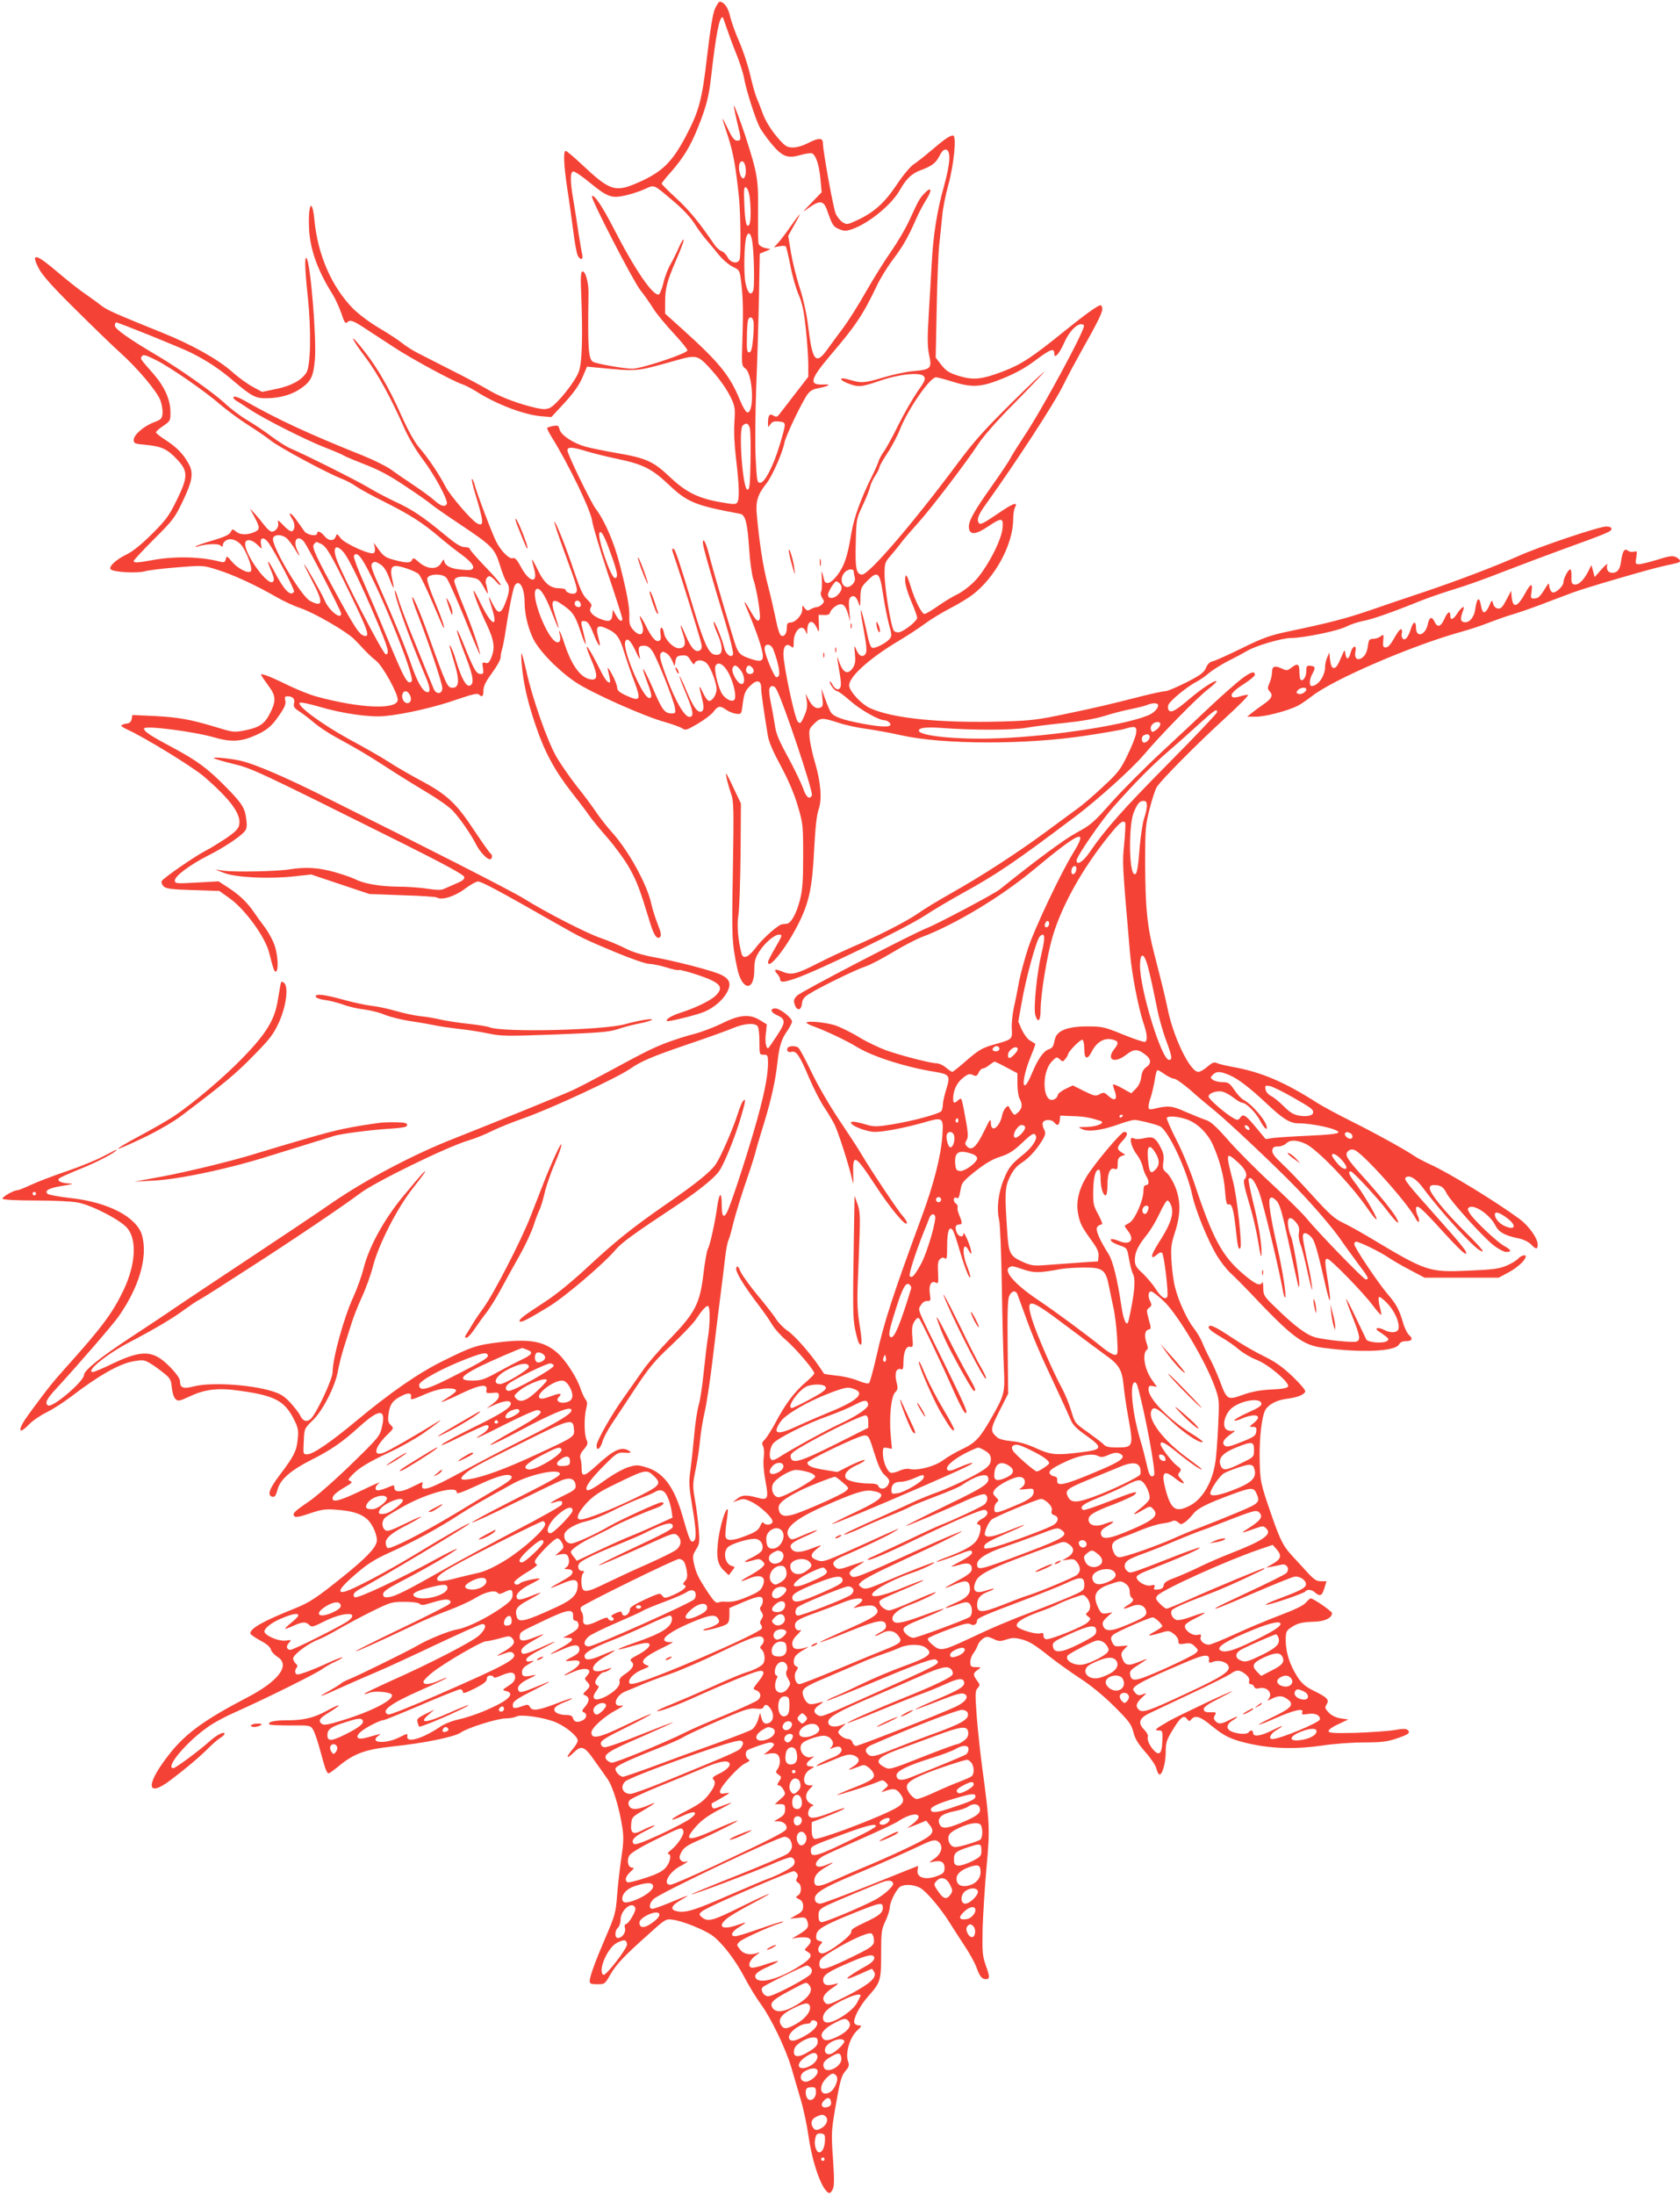 <?xml version="1.0" standalone="no"?>
<!DOCTYPE svg PUBLIC "-//W3C//DTD SVG 20010904//EN"
 "http://www.w3.org/TR/2001/REC-SVG-20010904/DTD/svg10.dtd">
<svg version="1.0" xmlns="http://www.w3.org/2000/svg"
 width="980pt" height="1280pt" viewBox="0 0 980 1280"
 preserveAspectRatio="xMidYMid meet">
<g transform="translate(0,1280) scale(0.1,-0.1)"
fill="#f44336" stroke="none">
<path d="M4170 12748 c-12 -29 -27 -119 -45 -273 -29 -255 -47 -322 -122 -465
-81 -154 -138 -211 -275 -272 -139 -62 -168 -53 -334 103 -46 43 -88 79 -94
79 -15 0 -12 -79 9 -219 11 -69 26 -181 35 -248 8 -67 20 -131 26 -143 16 -30
34 -25 26 8 -4 15 -13 72 -22 127 -8 55 -21 138 -29 185 -20 114 -20 170 0
170 9 0 51 -28 93 -63 104 -85 128 -94 204 -78 33 7 85 23 116 37 63 28 48 34
175 -73 50 -42 98 -94 117 -125 18 -29 49 -72 69 -95 20 -23 54 -64 76 -91 22
-27 58 -57 80 -68 40 -19 40 -19 49 -94 11 -89 12 -179 6 -353 -4 -125 -4
-129 18 -146 44 -32 54 -256 12 -256 -8 0 -27 31 -45 75 -59 143 -119 216
-337 413 l-98 88 0 67 c0 83 10 119 66 250 25 57 44 108 42 114 -2 6 -14 -13
-27 -43 -13 -30 -35 -74 -49 -99 -15 -25 -34 -74 -42 -109 -8 -35 -21 -66 -27
-68 -33 -11 -140 145 -262 383 -68 132 -116 203 -128 190 -10 -10 238 -490
281 -546 24 -30 59 -80 78 -111 20 -31 73 -95 117 -142 45 -48 81 -93 81 -100
0 -18 -269 -107 -321 -107 -48 0 -206 28 -229 40 -28 15 -32 79 -27 400 1 63
-19 133 -36 127 -9 -3 -11 -38 -7 -123 10 -248 6 -406 -13 -459 -19 -57 -128
-193 -169 -213 -20 -9 -38 -10 -75 -2 -100 22 -210 63 -278 103 -38 23 -135
75 -215 115 -80 41 -170 86 -200 102 -30 15 -73 42 -95 60 -22 18 -82 57 -133
87 -52 30 -118 80 -149 110 -127 127 -210 317 -229 521 -13 136 -38 91 -31
-54 6 -120 51 -244 137 -380 16 -26 39 -76 51 -111 15 -47 24 -62 32 -54 19
19 36 13 110 -36 40 -26 115 -75 167 -109 100 -66 341 -196 395 -214 18 -6 53
-24 79 -40 120 -77 281 -138 382 -147 l60 -5 77 83 c53 58 85 103 104 147 l27
64 65 -6 c235 -22 217 -24 456 43 113 32 124 30 187 -36 63 -68 112 -136 139
-198 16 -36 18 -57 13 -127 -4 -52 0 -133 10 -218 18 -152 20 -228 7 -249 -8
-13 -21 -13 -99 1 -132 23 -202 59 -297 149 -95 90 -138 109 -317 139 -68 12
-146 28 -174 36 -71 20 -142 67 -150 100 -6 23 -10 25 -37 20 -17 -3 -33 -8
-35 -11 -3 -2 9 -26 25 -52 101 -162 229 -428 237 -490 4 -29 45 -166 91 -305
47 -139 85 -259 85 -265 0 -24 -19 -13 -37 20 l-18 32 -3 -32 c-4 -37 -21 -42
-75 -20 -44 19 -64 44 -51 65 9 13 4 23 -21 47 -25 23 -41 59 -75 160 -46 139
-110 299 -116 292 -3 -2 24 -82 59 -178 76 -206 81 -223 64 -237 -14 -11 -57
2 -57 18 0 5 -18 10 -39 10 -52 0 -88 31 -125 109 -16 33 -31 59 -32 58 -2 -2
3 -23 10 -48 28 -92 -22 -91 -73 1 -25 47 -37 60 -51 55 -19 -6 -68 42 -95 96
-22 42 -111 275 -125 328 -6 23 -14 41 -17 38 -3 -3 5 -39 17 -79 53 -173 55
-202 12 -179 -32 17 -158 164 -183 213 -34 67 -101 168 -152 226 -30 36 -64
97 -103 183 -80 181 -158 312 -256 427 -54 64 -27 12 42 -79 70 -92 152 -241
229 -417 24 -54 68 -129 107 -180 71 -94 151 -243 140 -261 -12 -19 -35 -12
-73 22 -21 19 -76 59 -123 90 -47 31 -106 72 -132 91 -26 18 -98 54 -160 79
-315 126 -497 210 -690 320 -31 18 -60 28 -65 23 -4 -4 1 -13 11 -20 11 -6 48
-30 84 -54 79 -53 328 -179 442 -223 47 -18 94 -38 105 -45 11 -7 69 -31 128
-54 78 -30 145 -66 235 -127 70 -46 136 -93 147 -103 11 -10 85 -62 165 -115
193 -129 205 -142 236 -240 13 -44 31 -89 39 -99 20 -27 19 -54 -7 -121 -26
-68 -43 -69 -75 -5 -27 56 -28 51 -3 -28 37 -118 -2 -101 -65 27 -21 44 -40
79 -42 77 -6 -5 34 -110 76 -197 44 -94 50 -138 26 -195 -12 -28 -19 -34 -34
-29 -18 5 -19 2 -14 -29 5 -31 3 -36 -13 -36 -25 0 -39 23 -96 165 -26 66 -45
104 -42 85 3 -19 26 -86 51 -149 45 -116 51 -163 21 -169 -21 -4 -47 45 -77
143 -11 39 -26 77 -32 85 -12 17 -12 18 25 -108 27 -90 23 -132 -13 -132 -32
0 -35 6 -151 330 -21 58 -48 127 -60 153 -37 83 -33 44 6 -54 65 -168 144
-403 144 -431 0 -36 -36 -39 -50 -5 -5 12 -21 51 -36 87 -14 36 -53 130 -85
210 -33 80 -69 176 -81 213 -11 37 -22 66 -24 64 -12 -11 79 -266 180 -506 28
-65 28 -95 2 -85 -24 9 -54 64 -86 156 -33 97 -104 269 -185 452 -48 108 -55
131 -43 142 11 11 18 11 44 -5 22 -13 37 -36 54 -80 12 -34 24 -60 26 -59 1 2
-2 24 -8 50 -13 54 -6 78 21 78 30 0 113 -30 133 -47 9 -9 45 -81 79 -162 34
-80 63 -148 66 -151 13 -13 -14 66 -54 161 -25 59 -43 115 -41 125 5 29 88 32
112 5 10 -11 58 -118 107 -238 48 -120 88 -214 89 -209 0 23 -46 158 -95 278
-30 72 -55 140 -55 150 0 24 38 32 97 21 44 -7 50 -12 76 -58 22 -41 26 -44
21 -20 -3 17 -7 36 -10 43 -5 18 6 42 21 42 7 0 25 -14 39 -31 14 -17 26 -25
26 -18 0 7 -40 54 -90 105 -49 51 -90 98 -90 104 0 5 -13 10 -30 10 -22 0 -52
19 -117 73 -130 107 -188 146 -288 192 -49 23 -119 60 -155 82 -64 39 -378
196 -455 228 -22 9 -71 40 -110 69 -38 29 -102 72 -141 95 -39 23 -100 68
-135 102 -63 58 -259 197 -389 274 -165 97 -250 157 -250 176 0 10 3 19 8 19
13 0 377 -147 433 -175 98 -49 169 -96 252 -167 106 -90 129 -102 197 -100 81
2 149 23 202 62 54 40 66 67 75 165 10 124 -26 564 -49 590 -12 14 -10 -66 8
-231 20 -194 16 -399 -9 -437 -29 -45 -89 -77 -176 -95 l-82 -17 -52 28 c-29
15 -85 55 -124 90 -85 74 -233 157 -404 226 -272 110 -323 132 -358 159 -20
16 -63 47 -96 70 -33 22 -102 77 -154 121 -132 113 -164 121 -115 26 21 -40
79 -106 214 -239 102 -101 219 -215 261 -252 104 -94 213 -224 234 -277 9 -24
15 -59 13 -78 -3 -30 -8 -35 -47 -50 -60 -22 -121 -74 -121 -103 0 -22 5 -24
73 -30 91 -9 124 -25 181 -86 64 -68 63 -102 -4 -238 -43 -88 -62 -114 -142
-194 -62 -62 -112 -102 -148 -120 -63 -30 -109 -73 -94 -88 16 -16 154 -24
199 -11 22 6 108 17 190 23 150 12 151 12 235 -15 91 -28 228 -92 342 -158 38
-22 101 -52 141 -65 79 -27 263 -133 311 -179 17 -17 45 -46 62 -65 18 -19 48
-48 68 -63 38 -30 126 -188 126 -227 0 -60 -222 -51 -479 20 -41 12 -118 43
-170 69 -53 26 -109 51 -125 55 -33 8 -36 16 28 -74 35 -49 36 -81 1 -149 -31
-62 -62 -83 -148 -100 -62 -12 -68 -11 -163 18 -152 46 -218 58 -361 66 l-131
6 -4 -23 c-2 -14 -11 -24 -23 -26 -49 -8 -49 -14 0 -37 101 -46 381 -218 445
-273 159 -138 218 -221 205 -283 -5 -22 -24 -41 -78 -78 -40 -26 -91 -58 -115
-70 -65 -33 -253 -163 -259 -179 -3 -7 2 -21 11 -30 14 -14 45 -18 171 -22
l154 -5 58 -41 c92 -65 210 -227 233 -319 23 -93 31 -115 40 -110 15 9 12 85
-6 146 -9 30 -35 79 -57 109 -23 30 -52 71 -65 90 -39 57 -83 100 -147 142
l-60 39 -127 -7 c-123 -7 -128 -6 -128 13 0 25 90 92 195 145 89 45 180 105
209 137 15 17 18 30 13 70 -8 70 -23 94 -119 192 -109 110 -165 152 -318 234
-124 66 -160 90 -160 107 0 20 291 -17 411 -52 88 -26 147 -25 219 4 83 34
112 57 159 126 32 46 40 66 35 85 -5 20 -2 25 12 25 32 0 46 -15 39 -41 -4
-20 1 -28 32 -48 21 -13 59 -43 85 -65 27 -23 81 -59 121 -81 142 -78 181
-101 296 -175 64 -42 170 -108 236 -147 66 -39 136 -88 156 -110 39 -41 106
-137 134 -193 21 -43 64 -90 82 -90 15 0 18 26 3 35 -5 3 -47 63 -94 133 -104
158 -158 209 -312 291 -65 35 -150 84 -189 110 -38 25 -142 84 -229 131 -157
86 -305 195 -288 212 5 5 53 -5 108 -21 137 -41 301 -65 389 -56 112 10 298
53 422 97 84 29 118 37 126 29 19 -19 27 -12 27 23 0 24 13 52 50 102 28 38
50 78 50 90 0 11 4 34 9 50 5 16 14 63 20 104 19 127 43 244 52 263 25 47 59
-7 59 -94 0 -67 18 -144 48 -209 33 -71 143 -185 247 -256 91 -62 402 -201
523 -234 42 -12 87 -28 100 -36 21 -14 27 -12 92 26 39 23 80 54 92 70 26 35
39 37 76 10 15 -10 40 -20 57 -22 29 -3 30 -1 36 47 9 72 15 88 49 120 36 34
60 28 60 -16 0 -28 14 -125 39 -279 6 -37 32 -96 76 -177 43 -80 77 -159 98
-230 31 -105 32 -114 32 -293 0 -148 -4 -200 -19 -258 -19 -77 -52 -136 -76
-138 -8 -1 -20 -2 -27 -3 -23 -2 -113 -82 -154 -136 -42 -56 -73 -70 -83 -37
-20 74 -29 168 -19 225 6 34 11 195 13 357 l2 295 -42 88 c-22 48 -43 87 -44
87 -6 0 12 -71 29 -120 15 -40 16 -90 10 -445 -7 -393 -6 -421 25 -569 27
-133 100 -141 100 -11 0 50 5 69 29 107 31 49 88 98 114 98 23 0 22 -2 -23
-80 -22 -38 -40 -73 -40 -79 0 -52 105 80 176 220 64 127 82 213 93 435 7 131
15 203 26 234 21 57 13 159 -21 274 -14 45 -27 107 -31 138 -5 54 -4 58 25 87
37 37 46 38 142 7 41 -14 116 -30 165 -36 50 -7 139 -23 200 -37 245 -55 727
-56 1075 -3 107 16 211 34 230 40 63 19 73 15 67 -26 -3 -20 -26 -78 -51 -129
-41 -84 -55 -102 -144 -184 -54 -51 -119 -106 -143 -123 -24 -17 -109 -80
-189 -139 -173 -127 -377 -259 -555 -359 -71 -40 -157 -92 -190 -116 -68 -47
-232 -131 -386 -197 -57 -25 -149 -68 -203 -96 -119 -61 -150 -68 -201 -47
-44 19 -55 14 -32 -12 10 -10 17 -24 17 -30 0 -22 19 -21 88 2 139 48 639 291
758 368 43 29 140 86 215 128 204 112 311 185 663 450 131 99 330 278 401 362
97 115 309 331 373 380 29 22 50 43 48 46 -9 8 -88 -44 -156 -102 -81 -69
-107 -83 -121 -69 -6 6 -8 20 -4 32 7 23 111 109 165 136 19 10 53 33 74 52
22 18 72 49 110 69 39 19 89 46 111 59 50 30 204 75 257 75 70 0 271 41 318
65 25 13 70 28 100 34 52 9 169 50 345 121 44 17 130 47 190 65 61 18 187 63
280 100 94 36 244 93 335 126 279 101 300 110 300 125 0 9 -11 14 -31 14 -41
0 -393 -118 -516 -174 -133 -59 -354 -143 -553 -210 -91 -30 -229 -77 -307
-104 -139 -48 -244 -75 -488 -126 -101 -22 -142 -37 -260 -95 -77 -38 -153
-72 -168 -76 -20 -4 -33 -16 -42 -39 -12 -27 -31 -42 -115 -85 -56 -28 -110
-51 -121 -51 -11 0 -64 -11 -117 -24 -225 -57 -276 -69 -457 -107 -170 -36
-209 -41 -375 -46 -368 -10 -647 18 -777 79 -47 22 -110 88 -119 125 -12 48
113 163 296 271 47 28 112 71 145 95 33 25 99 65 147 90 47 24 106 60 131 79
133 102 237 295 237 441 0 26 5 57 10 67 20 38 -9 27 -104 -38 -79 -54 -99
-63 -106 -52 -14 21 -4 48 41 110 178 249 396 583 449 690 28 57 75 144 103
194 100 177 126 231 127 254 0 12 -5 22 -11 22 -15 0 -90 -54 -209 -150 -190
-154 -252 -194 -355 -234 -129 -49 -175 -54 -262 -28 -57 18 -73 28 -102 64
l-33 43 6 295 c3 162 10 331 16 375 5 44 12 114 16 155 3 41 19 122 35 179 34
124 50 291 28 291 -19 0 -49 -21 -129 -89 -36 -31 -82 -67 -102 -80 -20 -14
-64 -67 -98 -119 -70 -104 -130 -159 -228 -205 -60 -28 -63 -28 -88 -12 -14 9
-32 32 -40 51 -14 34 -74 365 -74 410 0 32 -27 31 -88 -1 -27 -14 -63 -25 -86
-25 -32 0 -44 7 -73 38 -49 53 -90 117 -108 171 -9 25 -23 61 -31 79 -8 18
-26 81 -39 139 -14 58 -43 145 -64 192 -21 47 -44 112 -52 144 -11 53 -36 87
-62 87 -4 0 -17 -19 -27 -42z m70 -115 c13 -38 38 -106 57 -152 19 -47 39
-110 44 -140 12 -66 64 -231 90 -282 10 -20 41 -63 69 -97 63 -76 95 -88 169
-66 29 8 60 13 67 10 23 -9 42 -66 50 -150 l7 -77 -59 -61 c-57 -59 -58 -60
-15 -29 64 45 86 42 106 -16 31 -88 35 -94 70 -109 29 -12 40 -12 74 -1 99 35
230 141 279 227 37 66 70 98 121 117 68 25 90 42 112 85 13 26 26 38 37 36 30
-6 26 -78 -12 -216 -40 -141 -62 -281 -71 -447 -3 -60 -11 -192 -17 -292 -9
-146 -8 -195 2 -244 17 -77 10 -84 -93 -93 -39 -3 -117 -20 -171 -36 -113 -34
-132 -35 -198 -15 -63 19 -71 3 -10 -21 59 -23 78 -21 188 17 111 38 232 50
253 25 12 -15 8 -26 -38 -91 -28 -41 -79 -129 -112 -196 -33 -67 -71 -136 -84
-153 -12 -17 -26 -42 -30 -56 -4 -14 -22 -54 -40 -90 -63 -127 -103 -236 -119
-330 -22 -135 -41 -190 -81 -243 -39 -52 -72 -61 -79 -24 -13 57 -15 58 -12 1
2 -34 0 -67 -4 -74 -5 -8 -2 -23 6 -36 13 -19 13 -24 -1 -38 -9 -9 -23 -16
-31 -16 -8 0 -23 -6 -35 -12 -17 -11 -22 -10 -35 6 -13 19 -14 19 -14 -8 0
-32 -40 -76 -70 -76 -15 0 -20 -7 -20 -27 0 -36 -14 -57 -32 -50 -9 3 -21 38
-32 94 -10 48 -30 138 -46 198 -28 104 -51 253 -65 411 -8 80 4 120 56 185 34
43 95 182 105 238 7 38 100 233 134 281 14 20 33 31 58 35 20 4 46 10 57 15
15 7 10 9 -23 8 -86 -4 -77 30 46 175 142 166 187 233 266 399 20 43 63 113
96 156 59 79 85 124 135 237 14 33 40 81 56 107 38 59 34 85 -7 42 -31 -33
-33 -36 -92 -164 -22 -47 -68 -125 -103 -175 -35 -49 -101 -155 -147 -235 -45
-80 -105 -174 -132 -210 -27 -36 -68 -91 -90 -122 -70 -100 -91 -77 -115 125
-9 74 -27 157 -49 226 -20 60 -43 154 -52 208 l-16 98 35 63 c20 34 34 62 32
62 -2 0 -25 -30 -51 -67 -26 -38 -59 -81 -73 -97 l-26 -28 32 6 c18 4 34 3 38
-3 3 -6 15 -56 26 -112 10 -55 32 -131 48 -168 22 -52 31 -97 42 -201 8 -74
14 -167 14 -206 l0 -71 -75 -97 c-41 -54 -83 -107 -92 -119 -14 -19 -20 -20
-37 -10 -22 14 -31 1 -31 -45 0 -26 0 -26 14 -6 11 16 23 19 51 16 43 -5 43
-3 2 -140 -35 -117 -86 -217 -112 -217 -19 0 -20 9 -27 145 -4 80 -2 262 3
405 6 143 13 378 16 523 l5 263 32 13 31 13 -32 7 c-18 4 -35 15 -38 25 -3 9
-4 91 -3 182 2 195 -2 222 -75 449 -29 87 -66 185 -66 173 -1 -6 8 -49 19 -95
25 -103 25 -108 -1 -108 -15 0 -29 17 -55 73 -40 81 -39 79 4 -53 29 -90 44
-171 63 -355 9 -95 12 -337 3 -359 -11 -27 -52 -19 -69 13 -8 16 -24 33 -35
36 -11 4 -31 21 -43 39 -84 124 -147 201 -221 269 -47 43 -86 82 -86 86 0 5
24 35 53 67 73 83 114 150 159 262 48 120 64 181 77 302 28 243 47 340 66 340
2 0 13 -30 25 -67z m104 -789 c12 -31 7 -84 -9 -84 -16 0 -31 60 -21 85 7 20
22 19 30 -1z m28 -185 c9 -63 9 -152 -1 -168 -16 -25 -25 11 -29 118 -4 84 -2
103 9 99 8 -3 17 -25 21 -49z m19 -290 c9 -86 10 -244 3 -263 -13 -34 -33 -15
-45 42 -12 58 -8 240 6 275 14 34 30 10 36 -54z m4 -441 c3 -13 2 -59 -2 -103
-6 -61 -12 -80 -23 -80 -12 0 -15 16 -13 88 0 48 4 94 7 102 8 22 25 18 31 -7z
m1928 -25 c14 -13 -243 -490 -353 -653 -31 -47 -65 -101 -75 -120 -9 -19 -59
-93 -110 -165 -107 -151 -137 -206 -133 -243 5 -43 40 -40 110 7 82 55 92 54
86 -10 -7 -71 -88 -226 -156 -301 -31 -33 -75 -67 -105 -82 -29 -14 -81 -45
-116 -70 -36 -25 -71 -46 -78 -46 -16 0 -55 77 -79 155 -23 76 -34 90 -34 40
0 -23 15 -73 35 -120 19 -44 35 -88 35 -97 0 -18 -66 -72 -102 -84 -12 -3 -25
0 -33 7 -17 19 -55 249 -55 332 0 61 3 70 33 104 18 21 49 58 67 83 19 24 64
76 99 115 73 81 275 345 347 455 29 45 112 139 207 235 87 88 167 172 178 186
10 14 -73 -64 -185 -175 -165 -163 -227 -232 -326 -366 -259 -347 -511 -640
-551 -640 -34 0 -41 35 -37 184 3 138 4 143 40 218 20 42 39 91 43 108 4 18
18 48 31 67 13 20 24 42 24 49 0 7 21 43 46 81 25 37 59 101 75 142 47 118
174 301 209 301 8 0 51 -11 95 -25 118 -37 169 -33 297 19 73 30 133 63 188
105 87 65 110 74 110 40 0 -35 29 -3 60 67 34 75 89 122 113 97z m-5410 -204
c81 -41 284 -181 372 -258 39 -33 110 -86 159 -117 49 -31 111 -73 137 -94 51
-40 322 -186 411 -221 29 -11 67 -32 85 -45 18 -13 92 -54 165 -90 147 -74
222 -121 318 -203 36 -31 95 -78 133 -105 63 -47 83 -78 55 -88 -7 -3 -39 -2
-70 2 -55 6 -86 25 -88 55 0 6 -8 -2 -16 -17 -22 -41 -80 -39 -129 3 -29 26
-36 28 -41 15 -8 -20 -33 -20 -104 -1 -53 14 -65 22 -102 76 l-18 24 6 -26 c3
-15 1 -30 -6 -34 -20 -12 -169 55 -193 87 -20 27 -22 28 -29 8 -10 -27 -42
-25 -66 5 -20 25 -42 33 -42 15 0 -20 -59 -10 -75 13 -9 12 -29 42 -46 65 -32
46 -54 52 -25 7 19 -29 18 -66 -2 -73 -7 -2 -29 13 -49 35 -30 31 -35 34 -31
15 7 -24 -14 -52 -37 -52 -8 0 -27 16 -42 36 -15 20 -41 51 -56 68 l-29 31 26
-49 c31 -57 32 -72 9 -84 -42 -22 -90 -23 -114 -3 -23 18 -23 18 -34 -2 -7
-15 -36 -28 -103 -48 -51 -15 -96 -30 -100 -35 -4 -4 1 -4 10 -1 43 15 118 19
133 7 12 -10 15 -10 15 3 0 9 9 21 21 27 29 16 74 -4 98 -44 32 -54 55 -126
44 -137 -16 -16 -78 17 -112 58 -27 33 -29 33 -34 12 -5 -18 -10 -20 -34 -14
-107 29 -261 33 -388 10 -94 -17 -115 -18 -115 -6 0 5 53 62 119 128 110 109
122 126 166 218 60 126 66 169 32 227 -32 56 -69 92 -134 134 -29 19 -53 38
-53 43 0 5 19 23 43 38 41 29 42 30 41 85 -1 70 -36 146 -99 218 -75 85 -77
88 -70 99 9 16 20 14 88 -20z m3462 -401 c3 -18 5 -105 3 -193 -3 -134 -5
-160 -18 -160 -27 0 -53 348 -28 373 21 21 37 13 43 -20z m-955 -129 c36 -11
116 -31 178 -44 153 -32 205 -58 304 -152 108 -102 153 -120 415 -169 31 -6
43 -51 53 -204 5 -77 16 -154 25 -180 18 -50 44 -208 37 -227 -8 -24 -22 -13
-53 42 -36 64 -46 71 -23 18 59 -139 94 -243 94 -280 0 -29 -17 -33 -70 -15
-57 19 -68 28 -85 68 -15 36 -134 442 -160 544 -17 67 -35 100 -35 65 0 -20
44 -176 135 -477 26 -87 44 -165 41 -173 -9 -25 -43 0 -51 37 -11 48 -58 164
-62 151 -2 -6 8 -36 22 -68 39 -90 32 -134 -20 -121 -32 8 -62 75 -119 266
-84 278 -108 350 -117 350 -12 0 -13 4 16 -81 27 -79 127 -399 143 -461 8 -28
7 -40 -3 -48 -24 -20 -52 7 -84 82 -33 79 -41 81 -15 5 18 -52 9 -77 -26 -77
-31 0 -79 48 -86 86 -8 46 -28 45 -21 -2 4 -26 2 -37 -10 -41 -19 -7 -43 21
-79 95 -28 54 -42 66 -24 18 27 -71 0 -99 -46 -49 -19 21 -24 36 -23 72 2 59
-11 134 -54 303 -34 134 -88 260 -143 333 -29 39 -164 317 -164 339 0 22 30
20 110 -5z m144 -600 c39 -108 44 -139 23 -139 -24 0 -105 239 -90 264 10 16
30 -21 67 -125z m-1896 96 c12 -9 33 -36 48 -60 31 -53 40 -59 17 -11 -26 55
3 90 39 49 20 -22 218 -405 218 -421 0 -39 -72 19 -96 77 -17 40 -114 211
-120 211 -2 0 19 -43 46 -95 68 -129 65 -159 -11 -119 -53 27 -231 329 -216
367 8 21 46 22 75 2z m-100 -32 c43 -64 153 -273 147 -283 -19 -31 -57 7 -115
118 -39 74 -49 76 -18 4 17 -41 19 -55 10 -64 -28 -28 -162 154 -162 221 0 30
37 28 70 -4 l27 -25 -5 30 c-6 39 19 41 46 3z m304 -4 c32 -14 59 -60 178
-307 100 -206 112 -244 68 -227 -23 9 -51 51 -139 211 -136 249 -162 304 -148
320 14 17 12 17 41 3z m133 -50 c31 -38 98 -176 189 -390 70 -166 81 -204 56
-204 -15 0 -244 442 -284 547 -29 76 -8 102 39 47z m103 -36 c81 -115 317
-692 293 -716 -23 -23 -41 10 -145 260 -40 98 -101 241 -135 318 -34 76 -59
145 -57 152 8 20 23 15 44 -14z m2872 -75 c0 -7 3 -23 6 -35 4 -14 -1 -28 -15
-42 -44 -44 -86 25 -44 71 18 21 53 24 53 6z m171 -133 c9 -60 25 -140 35
-177 17 -62 17 -68 2 -85 -24 -26 -85 -56 -101 -50 -8 3 -19 33 -26 69 -17 83
-40 167 -40 147 -1 -8 8 -63 19 -122 20 -109 19 -131 -5 -141 -15 -5 -30 9
-44 45 -8 18 -9 11 -4 -32 4 -44 2 -62 -12 -83 -28 -42 -56 -31 -78 29 -18 53
-18 53 3 -73 5 -29 7 -59 3 -67 -8 -24 -31 -17 -47 13 -8 15 -15 22 -16 17 0
-16 30 -55 43 -55 7 0 41 -25 77 -57 62 -54 167 -113 201 -113 9 0 22 -7 29
-15 22 -26 -34 -28 -157 -5 -122 23 -171 41 -188 69 -5 9 -20 43 -32 76 l-21
60 5 -52 c5 -44 3 -54 -12 -59 -24 -10 -47 6 -68 47 l-18 34 7 -41 c5 -31 1
-54 -15 -90 -19 -43 -23 -46 -37 -32 -18 17 -84 328 -84 394 0 48 18 66 45 44
13 -11 15 -7 15 27 0 67 50 111 70 61 8 -21 9 -20 9 8 2 62 36 64 60 3 8 -19
9 -14 8 31 l-2 55 32 -1 c22 -1 33 3 36 16 2 10 17 26 32 36 36 23 56 10 72
-47 l12 -44 -5 66 c-4 48 -2 69 8 77 18 14 33 4 46 -33 10 -28 10 -25 11 29 1
55 4 63 39 98 62 63 74 53 93 -77z m-253 63 c19 -19 14 -42 -12 -68 -25 -23
-56 -22 -56 2 0 17 37 78 48 78 4 0 13 -5 20 -12z m-1681 -164 c46 -119 55
-129 21 -22 -28 87 -17 104 40 64 62 -42 78 -65 107 -154 31 -94 42 -105 20
-18 -19 74 -19 78 7 74 17 -2 29 -20 51 -76 32 -80 47 -89 27 -17 -17 62 -5
75 49 50 58 -26 76 -51 101 -135 13 -41 38 -117 58 -168 43 -114 38 -125 -42
-89 -44 20 -56 31 -56 49 -1 13 -14 48 -31 78 -16 30 -27 44 -24 30 18 -80 18
-83 4 -78 -8 2 -26 28 -41 58 -79 160 -114 202 -58 71 37 -86 37 -117 0 -113
-60 6 -113 76 -156 205 -24 73 -41 105 -28 53 7 -30 -2 -47 -20 -40 -55 21
-153 274 -119 307 18 19 51 -28 90 -129z m171 43 c2 -10 -3 -17 -12 -17 -18 0
-29 16 -21 31 9 14 29 6 33 -14z m320 -274 c17 -38 28 -54 25 -38 -13 60 -10
70 22 70 22 0 35 -8 52 -34 26 -39 123 -282 130 -328 5 -30 3 -33 -19 -33 -38
0 -54 19 -96 115 -66 154 -95 195 -47 69 28 -75 31 -94 12 -94 -37 0 -156 279
-140 328 10 28 32 8 61 -55z m803 10 c30 -79 42 -144 30 -156 -10 -9 -15 -8
-24 8 -23 40 -57 129 -57 152 0 34 37 31 51 -4z m-622 -23 c10 -5 24 -24 32
-42 l14 -33 5 30 c4 25 10 31 37 33 27 3 36 -2 51 -28 15 -24 21 -28 25 -16 9
22 50 20 71 -3 23 -25 56 -114 56 -150 0 -35 -31 -77 -49 -66 -7 4 -22 26 -32
49 -22 49 -24 40 -5 -32 15 -56 12 -82 -9 -82 -21 0 -43 33 -81 123 -20 48
-38 86 -40 84 -2 -1 14 -46 36 -97 45 -108 50 -140 21 -140 -28 0 -83 95 -131
226 -40 106 -46 135 -33 147 8 9 11 9 32 -3z m363 -118 c30 -60 46 -138 31
-153 -16 -16 -60 10 -77 46 -22 46 -40 130 -33 150 13 33 50 13 79 -43z m67
22 c27 -34 29 -87 4 -82 -23 4 -58 70 -50 91 9 24 22 21 46 -9z m71 11 c13
-16 6 -35 -15 -35 -18 0 -28 17 -21 35 7 19 20 19 36 0z m139 -124 c42 -78
215 -596 207 -618 -12 -29 -35 -11 -51 40 -10 28 -49 110 -87 180 -57 104 -72
141 -79 195 -6 37 -16 94 -23 127 -7 33 -11 68 -8 78 6 23 29 22 41 -2z
m-2139 -32 c14 -25 6 -49 -14 -49 -19 0 -35 28 -29 51 7 25 30 24 43 -2z
m4363 -55 c11 -11 -12 -43 -41 -58 -112 -58 -561 -129 -892 -141 -234 -9 -460
14 -460 45 0 17 45 22 139 15 171 -13 402 -13 485 1 44 8 147 21 230 29 95 10
181 25 231 41 44 14 112 32 150 39 39 8 81 18 95 24 30 12 54 13 63 5z m15
-120 c-2 -9 -13 -23 -25 -31 -20 -14 -23 -14 -29 1 -8 21 13 46 38 46 13 0 18
-6 16 -16z m-63 -64 c8 -13 -13 -40 -31 -40 -17 0 -18 37 -1 43 19 8 25 8 32
-3z"/>
<path d="M4601 9590 c0 -8 8 -46 19 -85 18 -63 19 -65 14 -22 -5 48 -32 135
-33 107z"/>
<path d="M4782 9520 c0 -19 2 -27 5 -17 2 9 2 25 0 35 -3 9 -5 1 -5 -18z"/>
<path d="M3725 9530 c15 -51 54 -145 54 -133 1 14 -47 144 -56 152 -3 4 -2 -5
2 -19z"/>
<path d="M3790 9347 c0 -16 34 -114 42 -122 8 -7 9 -5 6 5 -3 8 -13 39 -22 68
-15 43 -26 65 -26 49z"/>
<path d="M5112 9170 c0 -28 14 -65 20 -55 3 6 0 24 -7 40 -7 17 -13 23 -13 15z"/>
<path d="M4962 9150 c0 -14 2 -19 5 -12 2 6 2 18 0 25 -3 6 -5 1 -5 -13z"/>
<path d="M4872 9010 c0 -14 2 -19 5 -12 2 6 2 18 0 25 -3 6 -5 1 -5 -13z"/>
<path d="M4802 8980 c0 -14 2 -19 5 -12 2 6 2 18 0 25 -3 6 -5 1 -5 -13z"/>
<path d="M3940 8905 c0 -5 5 -17 10 -25 5 -8 10 -10 10 -5 0 6 -5 17 -10 25
-5 8 -10 11 -10 5z"/>
<path d="M3019 9733 c46 -116 54 -134 58 -130 6 7 -56 165 -68 172 -5 4 -1
-15 10 -42z"/>
<path d="M9473 9588 c-6 -7 -13 -32 -16 -56 -6 -51 -21 -72 -52 -72 -25 0 -37
20 -29 48 3 9 -12 -3 -34 -28 l-40 -45 -9 35 -10 35 -20 -40 c-26 -50 -56 -78
-80 -73 -14 3 -18 12 -16 46 1 23 -2 42 -7 42 -12 0 -40 -53 -40 -75 0 -23
-46 -66 -64 -59 -8 3 -16 18 -18 32 -3 27 -3 26 -27 -13 -29 -46 -39 -55 -65
-55 -16 0 -18 5 -12 40 8 54 -5 50 -37 -9 -46 -83 -72 -91 -79 -21 l-3 35 -28
-53 c-22 -42 -32 -53 -50 -50 -13 2 -24 13 -27 28 -7 24 -7 24 -23 -12 -16
-38 -34 -49 -41 -25 -3 6 -7 25 -10 40 -9 40 -22 25 -30 -33 -7 -54 -40 -88
-72 -76 -16 6 -15 25 2 70 11 29 -11 16 -34 -19 -25 -39 -42 -45 -42 -15 0 32
-16 23 -35 -20 -21 -46 -40 -51 -57 -15 -15 33 -31 27 -39 -14 -14 -66 -69
-83 -69 -21 0 43 -17 37 -31 -10 -15 -48 -36 -71 -49 -50 -4 7 -6 19 -3 26 3
7 2 18 -2 24 -4 7 -20 -12 -40 -47 -21 -39 -38 -58 -51 -58 -16 0 -18 6 -15
40 3 36 2 38 -15 25 -9 -8 -29 -15 -43 -15 -23 0 -27 -5 -32 -44 -4 -29 -14
-51 -29 -63 -31 -25 -52 -8 -43 34 8 42 -18 33 -29 -10 -10 -39 -25 -41 -30
-4 -4 26 -4 26 -21 -13 -25 -59 -33 -70 -48 -70 -9 0 -16 16 -20 45 l-5 45
-12 -28 c-7 -16 -12 -39 -12 -53 0 -55 -41 -114 -79 -114 -15 0 -13 40 4 70
20 36 18 45 -10 48 -22 2 -25 -2 -25 -32 0 -33 -20 -62 -33 -49 -4 3 -7 23 -7
44 0 48 -11 54 -45 27 -25 -19 -29 -20 -58 -6 -41 19 -57 13 -57 -22 0 -15 -6
-43 -14 -61 -13 -30 -13 -36 1 -51 21 -23 11 -42 -37 -75 -23 -16 -53 -38 -68
-50 l-27 -22 50 0 c53 -1 189 35 246 64 19 10 55 35 81 55 122 97 586 297 872
376 48 13 120 37 160 53 39 15 98 36 131 46 33 9 114 37 180 62 66 25 147 56
180 68 68 26 455 139 531 155 89 19 94 20 94 30 0 6 -11 15 -24 22 -20 9 -41
6 -109 -16 -47 -14 -95 -26 -107 -26 -20 0 -21 4 -15 39 6 37 5 39 -14 34 -12
-3 -27 0 -35 6 -10 8 -16 8 -23 -1z m-1853 -807 c0 -16 -30 -33 -46 -27 -13 5
-14 9 -4 21 13 16 50 21 50 6z"/>
<path d="M2606 9300 c4 -14 13 -41 20 -60 11 -30 13 -32 13 -10 0 14 -9 41
-20 60 -15 26 -18 29 -13 10z"/>
<path d="M3044 8921 c10 -111 33 -212 82 -355 50 -149 111 -261 207 -384 38
-48 83 -107 100 -132 17 -25 67 -86 112 -137 44 -51 102 -130 128 -177 43 -78
59 -119 118 -313 23 -77 42 -104 60 -86 8 8 4 30 -15 76 -14 36 -31 89 -37
118 -24 112 -134 312 -231 418 -27 30 -68 82 -90 115 -23 34 -73 102 -113 151
-39 50 -93 127 -119 172 -53 91 -143 348 -176 502 -12 52 -24 98 -27 101 -3 3
-3 -28 1 -69z"/>
<path d="M7244 8843 c-28 -21 -106 -90 -175 -154 -68 -64 -201 -189 -296 -277
-95 -88 -224 -218 -288 -289 -105 -119 -123 -134 -203 -177 -71 -38 -239 -162
-450 -332 -29 -24 -365 -202 -422 -224 -87 -34 -740 -373 -761 -396 -19 -20
-21 -29 -13 -52 13 -38 38 -35 42 6 3 25 12 38 41 56 62 39 272 142 328 160
28 9 100 47 160 83 59 36 136 76 170 89 194 73 463 235 653 393 272 226 322
246 228 94 -73 -120 -222 -435 -260 -549 -20 -62 -44 -149 -53 -195 -8 -46
-22 -116 -31 -155 -8 -39 -14 -94 -12 -123 3 -62 5 -61 -105 -92 -67 -19 -87
-31 -156 -90 -43 -38 -82 -69 -86 -69 -4 0 -20 11 -37 25 -16 14 -41 25 -54
25 -35 0 -208 45 -296 76 -40 15 -110 48 -155 75 -45 28 -107 58 -137 69 -53
18 -160 29 -171 18 -4 -3 15 -14 42 -23 73 -27 190 -82 252 -120 95 -57 279
-116 450 -144 91 -15 96 -22 71 -102 -11 -35 -20 -75 -20 -89 0 -14 -4 -31 -8
-38 -11 -16 -159 -57 -287 -78 -94 -15 -106 -15 -157 0 -65 19 -92 20 -82 5
12 -19 95 -49 137 -49 54 0 176 24 283 54 117 34 118 33 111 -78 -8 -115 -50
-282 -123 -478 -169 -459 -218 -610 -263 -813 -18 -77 -36 -144 -41 -149 -6
-6 -30 -1 -66 14 -32 13 -88 26 -125 29 -37 4 -70 9 -72 11 -2 3 -14 21 -27
40 -54 80 -144 182 -185 210 -24 16 -53 46 -66 66 -12 20 -60 82 -106 137 -47
56 -93 120 -103 142 -14 32 -19 37 -25 22 -8 -19 42 -101 130 -217 28 -36 62
-85 77 -110 14 -25 51 -67 82 -93 58 -50 166 -176 166 -195 0 -5 -22 -28 -49
-51 -64 -54 -120 -127 -175 -232 -25 -47 -55 -94 -66 -104 -15 -14 -17 -22 -9
-37 6 -12 8 -40 4 -68 -4 -30 0 -81 10 -135 20 -106 15 -115 -50 -97 -63 17
-89 15 -116 -8 l-24 -19 32 11 c26 10 38 9 72 -7 54 -24 135 -100 127 -120 -6
-18 -42 -20 -52 -4 -4 7 -12 0 -19 -18 -10 -24 -27 -36 -79 -56 -76 -31 -114
-34 -123 -11 -3 9 -1 49 5 88 6 39 9 72 7 75 -12 11 -44 -94 -55 -176 -13
-105 -6 -145 36 -184 l25 -24 19 25 c18 23 18 25 2 28 -45 9 -59 91 -19 116
38 24 133 49 160 42 28 -7 42 -35 33 -64 -4 -10 -29 -29 -56 -42 -59 -28 -59
-36 -1 -19 37 11 44 10 59 -4 15 -16 15 -18 -3 -37 -11 -10 -45 -33 -75 -49
-59 -33 -61 -40 -3 -16 68 29 103 13 84 -38 -12 -31 -26 -41 -101 -72 -58 -23
-80 -27 -130 -24 -8 1 -22 -2 -31 -5 -11 -5 -25 8 -51 46 -62 93 -77 123 -89
176 -10 47 -9 55 12 88 20 32 21 44 15 117 -4 45 -13 122 -22 170 -14 82 -14
94 5 185 11 53 22 130 25 169 4 40 15 111 26 157 11 47 31 178 45 293 13 114
34 280 45 368 11 88 25 197 30 243 5 45 14 90 19 100 5 9 18 55 29 102 12 47
42 146 67 220 26 74 53 158 60 185 7 28 31 110 54 183 42 138 65 246 76 347
10 91 23 136 56 182 16 23 29 48 29 56 0 22 -70 77 -97 77 -33 0 -28 -23 7
-38 54 -24 54 -42 4 -118 -24 -37 -47 -70 -50 -73 -13 -14 -23 29 -17 80 l6
56 -39 24 c-61 38 -120 33 -224 -19 -47 -23 -121 -51 -165 -62 -44 -11 -118
-35 -165 -53 -87 -35 -113 -48 -350 -176 -74 -40 -159 -84 -190 -98 -63 -29
-442 -183 -700 -285 -231 -91 -503 -235 -698 -368 -86 -60 -314 -212 -507
-340 -192 -127 -384 -255 -425 -283 -41 -29 -152 -102 -246 -164 -177 -116
-274 -194 -274 -220 0 -37 -184 -194 -210 -178 -20 13 -9 37 48 98 135 147
324 366 361 417 122 172 174 349 140 475 -29 107 -196 195 -416 219 -69 8
-130 19 -136 25 -19 19 9 34 90 47 59 9 68 12 38 13 -47 2 -75 15 -60 30 6 5
62 31 125 56 98 39 210 98 210 111 0 2 -33 -15 -73 -36 -40 -22 -138 -62 -217
-89 -80 -27 -174 -63 -210 -80 -36 -17 -71 -31 -78 -31 -23 0 -93 -41 -87 -50
4 -6 85 -10 194 -10 103 0 214 -5 246 -12 85 -17 252 -104 289 -151 56 -70 46
-213 -23 -359 -65 -135 -125 -216 -336 -451 -78 -87 -104 -119 -212 -266 -72
-96 -73 -138 -2 -65 18 19 63 50 99 68 36 17 100 59 143 91 160 123 281 192
363 207 57 10 65 9 99 -11 21 -12 57 -38 80 -57 38 -30 43 -40 47 -85 3 -28
12 -58 21 -66 15 -15 22 -14 89 17 86 40 165 49 291 30 201 -28 257 -59 311
-165 25 -49 28 -65 23 -114 -6 -70 -22 -102 -104 -210 -64 -84 -77 -122 -42
-129 12 -2 19 9 28 42 14 58 77 113 196 173 117 59 182 104 279 192 118 107
158 109 135 5 -13 -58 -15 -61 -182 -224 -96 -93 -204 -188 -248 -217 -84 -57
-96 -70 -81 -85 7 -7 36 -1 88 17 68 23 90 27 154 22 93 -7 141 -21 179 -53
35 -29 66 -103 58 -136 -10 -39 -65 -95 -191 -197 -160 -129 -200 -155 -287
-190 -183 -73 -259 -116 -259 -145 0 -6 26 -24 57 -41 38 -20 59 -38 63 -53 3
-12 20 -31 37 -42 80 -48 10 -142 -177 -239 -240 -125 -352 -205 -444 -319
-148 -184 -148 -273 0 -161 90 68 169 135 219 185 22 22 52 49 68 59 15 9 27
21 27 25 0 17 -43 -4 -88 -44 -70 -62 -198 -156 -211 -156 -50 0 72 148 196
236 33 25 105 64 160 88 169 75 477 227 511 253 18 13 53 33 78 44 25 12 44
23 41 25 -2 2 -39 -12 -83 -32 -43 -20 -103 -45 -132 -55 -46 -16 -54 -16 -59
-3 -3 8 0 20 6 28 8 10 8 16 -4 26 -8 7 -15 20 -15 30 0 21 87 87 145 109 22
8 76 36 120 62 44 25 131 72 194 103 108 53 117 56 190 56 45 0 82 -5 89 -12
9 -9 22 -8 54 2 75 23 106 28 119 19 10 -6 10 -11 1 -21 -6 -8 -133 -72 -281
-143 -148 -71 -268 -131 -266 -133 4 -4 126 51 345 155 52 25 141 63 198 84
56 21 129 54 160 74 56 34 114 46 127 25 4 -6 17 -4 35 5 41 21 50 19 50 -14
0 -24 -10 -37 -62 -74 -84 -59 -200 -117 -257 -127 -53 -9 -175 -59 -241 -98
-55 -32 -342 -173 -390 -192 -19 -7 -42 -19 -51 -26 -8 -8 -40 -27 -70 -44
-79 -43 -55 -37 68 19 59 27 153 68 208 91 55 23 213 96 350 161 138 65 258
119 268 119 28 0 20 -30 -18 -66 -39 -36 -286 -164 -523 -269 -83 -38 -150
-70 -148 -72 2 -2 16 1 32 7 30 12 120 4 129 -11 18 -28 -114 -97 -287 -150
-87 -27 -109 -30 -122 -20 -22 18 -12 33 50 70 74 46 62 50 -17 7 -78 -43
-141 -58 -239 -57 -71 0 -112 -10 -98 -24 3 -4 58 -6 122 -6 113 1 116 1 132
-24 9 -14 29 -72 44 -130 29 -107 36 -125 48 -125 4 0 30 19 57 41 88 73 154
98 311 115 185 19 365 56 401 81 39 28 214 83 264 83 22 0 50 5 61 11 28 15
168 -6 233 -35 61 -27 125 -81 125 -105 0 -9 -13 -32 -30 -51 -40 -47 -38 -62
3 -22 48 47 65 42 122 -40 28 -39 63 -88 78 -110 31 -42 70 -169 87 -283 9
-56 7 -92 -5 -175 -9 -58 -20 -156 -25 -218 -8 -105 -12 -120 -66 -245 -64
-150 -94 -232 -94 -259 0 -15 8 -18 44 -18 43 0 45 1 76 56 35 61 83 111 228
240 94 85 97 86 138 80 57 -7 189 -61 232 -94 58 -44 134 -144 186 -244 27
-51 69 -120 93 -152 59 -80 146 -260 179 -371 14 -49 39 -134 55 -188 16 -53
36 -148 45 -210 23 -164 80 -321 120 -334 6 -2 16 8 22 22 9 19 9 63 1 178
-10 141 -9 162 11 282 31 177 37 201 64 232 19 22 21 31 13 54 -17 44 9 137
51 177 30 28 31 32 12 32 -11 0 -23 6 -26 14 -9 23 30 98 79 154 74 83 77 93
77 249 0 126 2 143 25 191 14 30 25 65 25 78 0 28 31 94 55 118 22 21 82 20
122 -2 36 -19 121 -120 172 -202 19 -30 58 -91 87 -135 30 -44 60 -100 69
-124 19 -54 32 -71 56 -71 24 0 24 12 -2 84 -18 53 -20 77 -17 215 3 86 13
246 23 356 20 217 19 251 -25 575 -11 80 -25 213 -32 297 -10 137 -10 154 5
170 15 17 14 20 -3 43 -25 33 -25 44 3 63 22 16 22 16 -10 16 -29 1 -33 4 -33
30 0 15 8 39 19 52 10 13 21 34 25 47 4 12 18 29 31 38 20 13 26 13 59 -2 31
-15 40 -16 76 -4 34 11 50 11 87 2 49 -14 72 -27 173 -107 36 -28 112 -83 170
-121 65 -42 142 -106 201 -165 84 -84 98 -102 110 -148 10 -40 28 -69 71 -118
31 -35 60 -78 63 -94 4 -16 11 -31 16 -35 17 -10 39 63 39 129 0 56 5 71 39
127 46 77 66 93 85 67 12 -15 15 -15 26 -2 21 26 53 16 115 -36 79 -65 120
-84 240 -110 128 -26 259 -29 408 -7 65 10 173 18 241 18 98 0 135 4 187 21
75 25 88 34 71 51 -9 9 -28 9 -79 0 -37 -6 -139 -13 -225 -16 -132 -3 -158 -1
-158 11 0 8 26 26 58 40 l57 27 -43 6 c-27 4 -53 16 -70 33 -23 24 -25 30 -14
48 18 28 5 41 -74 80 -50 25 -70 42 -96 82 -44 68 -67 141 -68 209 0 51 3 59
28 76 38 27 66 34 138 36 61 1 104 22 104 50 0 11 -109 86 -124 86 -4 0 -17
-11 -29 -25 -14 -17 -67 -42 -152 -74 -71 -27 -189 -76 -262 -110 -72 -33
-140 -61 -151 -61 -29 0 -56 25 -48 45 5 14 2 17 -20 12 -32 -6 -80 32 -71 56
3 9 31 28 62 42 31 15 54 29 52 31 -2 2 -35 -7 -72 -21 -39 -15 -78 -24 -91
-21 -23 6 -40 38 -29 56 7 12 72 41 201 90 84 31 192 79 321 142 13 6 21 13
20 15 -4 3 -268 -106 -447 -186 -62 -28 -119 -51 -125 -51 -6 0 -24 13 -40 30
-24 25 -26 31 -14 46 28 34 398 202 594 269 l79 27 24 -27 c30 -36 25 -55 -23
-83 l-40 -23 35 6 c19 4 45 9 57 12 31 7 49 -29 25 -51 -10 -8 -105 -56 -211
-105 -107 -50 -196 -93 -199 -96 -14 -13 24 1 219 85 116 50 223 93 238 96 34
7 77 -25 68 -50 -7 -18 -42 -35 -165 -81 -40 -15 -71 -29 -68 -32 7 -7 224 66
231 78 9 13 36 11 54 -5 30 -27 43 -22 56 22 l13 42 -33 0 c-27 0 -41 10 -89
63 -31 34 -67 73 -80 87 -49 53 -68 89 -117 230 -67 194 -69 202 -71 338 -2
123 13 247 34 282 20 33 68 57 126 64 60 8 99 23 106 42 3 7 -30 46 -74 88
-59 56 -100 85 -165 117 -48 23 -130 70 -182 105 -93 62 -130 81 -140 71 -10
-10 8 -27 69 -63 34 -19 81 -52 104 -72 23 -20 70 -48 104 -61 68 -26 193
-132 184 -155 -4 -10 -34 -15 -97 -18 -65 -3 -114 -12 -167 -31 -90 -32 -93
-31 -135 83 -16 41 -41 98 -56 125 -15 28 -35 70 -45 95 -10 25 -32 63 -50 85
-38 48 -89 157 -109 237 -9 32 -18 100 -21 150 -5 82 -3 102 20 173 34 105 34
185 1 266 -13 33 -36 69 -49 80 -22 18 -25 25 -20 63 5 32 1 53 -14 82 -28 56
-45 68 -84 60 -46 -10 -61 -10 -79 -2 -25 11 -11 -53 21 -94 15 -19 31 -51 35
-70 4 -19 13 -45 21 -57 18 -29 18 -53 -1 -53 -10 0 -15 -11 -15 -35 0 -52
-48 -163 -79 -183 -14 -9 -28 -17 -30 -18 -2 -2 6 -15 18 -30 43 -55 13 -88
-55 -59 -37 15 -56 13 -38 -5 5 -5 27 -16 49 -23 39 -14 40 -15 51 -78 6 -35
16 -75 23 -87 17 -32 9 -116 -25 -270 -10 -45 -30 -5 -43 85 -22 150 -49 260
-74 300 -55 87 -79 144 -66 159 6 8 17 14 24 14 9 0 2 20 -18 58 -29 52 -31
64 -30 139 2 80 13 123 33 123 6 0 10 -22 10 -49 0 -55 14 -101 30 -101 5 0
10 24 10 54 0 74 14 109 40 101 17 -6 20 -2 20 30 0 28 5 37 22 44 l22 8 -22
14 c-29 18 -28 31 8 69 29 31 32 50 7 50 -17 0 -174 -187 -219 -261 -47 -78
-63 -151 -48 -222 11 -53 20 -71 85 -161 26 -36 35 -58 33 -80 l-3 -31 -95 -6
c-52 -4 -138 -10 -190 -14 -86 -7 -100 -6 -147 14 -83 37 -89 48 -98 186 -15
221 -13 254 17 315 20 40 40 63 72 83 42 26 96 89 126 146 9 19 9 28 0 47 -7
12 -10 30 -7 38 8 20 51 21 67 1 18 -22 28 -18 32 13 l3 27 75 -3 c66 -2 97
-8 160 -28 31 -11 -23 -34 -79 -35 -55 -1 -56 -1 -26 -14 38 -16 115 -5 213
30 38 14 79 25 90 25 21 0 112 -22 146 -36 49 -19 161 -258 192 -408 18 -82
87 -253 141 -345 21 -35 58 -83 82 -105 25 -23 74 -72 110 -110 249 -264 310
-310 431 -325 226 -30 419 -21 441 20 6 12 21 19 39 19 37 0 45 13 20 35 -11
10 -28 44 -36 74 -22 75 -39 107 -90 166 -57 67 -194 272 -194 290 0 8 5 15
10 15 19 0 138 -58 184 -89 25 -17 84 -52 131 -76 l85 -45 216 0 216 0 60 32
c50 27 98 71 98 92 0 13 -28 5 -44 -13 -10 -11 -40 -29 -68 -41 -43 -18 -79
-23 -222 -29 -232 -10 -244 -6 -576 193 -52 31 -122 70 -155 86 -50 23 -80 50
-178 158 -65 72 -145 156 -178 186 -45 42 -60 62 -57 79 2 17 10 22 33 22 17
0 38 8 48 18 22 22 61 21 112 -2 68 -31 266 -237 364 -380 28 -41 51 -68 51
-59 0 18 -85 161 -129 216 -31 40 -39 62 -22 62 13 0 159 -157 216 -233 52
-68 76 -88 51 -39 -19 35 -100 136 -196 242 -94 104 -108 127 -87 147 9 10 23
13 37 8 47 -15 310 -308 357 -398 9 -18 18 -27 20 -20 2 7 0 21 -6 32 -6 11
-11 29 -11 41 0 35 29 10 156 -130 64 -71 123 -130 132 -130 20 0 -14 43 -163
210 -176 197 -196 223 -186 233 20 20 61 -4 103 -61 96 -130 286 -339 331
-363 37 -21 12 11 -89 111 -117 116 -204 223 -204 251 0 13 7 19 24 19 40 0
56 -10 75 -49 25 -47 208 -250 272 -301 28 -22 62 -40 75 -40 34 0 30 12 -10
34 -41 22 -175 148 -201 189 -15 23 -16 30 -5 37 30 19 120 -42 151 -102 22
-43 53 -61 138 -79 28 -6 58 -20 72 -35 28 -30 39 -30 39 -1 0 36 -52 110
-107 150 -142 104 -412 269 -521 318 -35 16 -76 38 -91 48 -48 34 -231 135
-370 204 -74 37 -162 84 -195 105 -196 125 -330 182 -501 212 -38 7 -78 17
-88 22 -14 7 -26 2 -53 -21 -19 -17 -43 -31 -54 -31 -46 0 -139 188 -175 350
-24 112 -27 123 -80 331 -44 169 -54 277 -55 542 0 191 2 217 26 310 14 56 33
114 42 128 26 42 244 261 401 404 78 71 137 131 131 133 -5 2 -26 -2 -45 -8
-19 -6 -39 -9 -44 -5 -19 11 2 37 65 77 35 22 64 46 64 54 0 23 -24 16 -76
-23z m-144 -195 c0 -7 -127 -141 -283 -298 -268 -271 -371 -387 -462 -521 -37
-54 -75 -78 -75 -46 0 23 144 232 215 312 120 136 227 244 319 323 49 42 130
114 180 160 92 83 106 92 106 70z m-410 -547 c0 -16 -7 -48 -16 -72 -8 -24
-19 -96 -25 -159 -11 -140 -17 -172 -32 -167 -32 10 -34 288 -3 361 21 51 34
66 57 66 14 0 19 -7 19 -29z m-126 -99 c2 -4 0 -58 -6 -120 -12 -115 -11 -120
33 -632 10 -125 50 -330 80 -418 21 -61 24 -98 9 -107 -5 -3 -63 16 -127 42
-113 46 -122 48 -213 48 -113 0 -175 -25 -186 -73 -10 -47 -13 -52 -38 -61
-31 -12 -63 -59 -96 -139 -15 -36 -32 -68 -40 -70 -20 -7 -3 80 32 166 17 40
29 74 27 76 -2 1 -16 10 -31 19 -15 9 -36 38 -48 64 l-20 46 20 112 c25 144
86 365 105 384 31 31 34 -3 10 -101 -26 -108 -47 -314 -36 -355 14 -51 31 -38
31 24 0 93 37 319 70 431 53 180 173 396 328 588 63 78 84 95 96 76z m-286
-274 c-4 -27 -28 -36 -28 -10 0 20 8 32 22 32 5 0 8 -10 6 -22z m-158 -312 c0
-17 -14 -29 -23 -20 -8 8 3 34 14 34 5 0 9 -6 9 -14z m569 -229 c13 -37 32
-126 61 -268 10 -53 34 -138 54 -190 33 -89 36 -109 15 -109 -43 0 -169 410
-169 549 0 71 19 79 39 18z m-2271 -369 c7 -7 12 -43 12 -90 0 -77 0 -78 25
-78 23 0 25 -3 25 -49 0 -79 -26 -204 -84 -401 -55 -188 -136 -433 -156 -470
-20 -37 -30 -21 -30 48 0 76 -14 70 -26 -12 -12 -88 -41 -223 -54 -246 -7 -12
-18 -77 -26 -143 -21 -178 -47 -229 -194 -382 -64 -66 -137 -151 -163 -190
-27 -38 -73 -104 -102 -145 -75 -103 -165 -262 -165 -289 0 -35 22 -20 35 25
6 21 30 66 52 99 22 33 84 126 137 207 83 125 115 164 211 253 61 58 125 124
141 147 40 60 65 88 75 82 12 -7 11 -105 -1 -180 -6 -34 -17 -126 -25 -205 -8
-79 -21 -165 -29 -191 -8 -26 -20 -102 -26 -170 -6 -68 -16 -161 -22 -207 -11
-75 -9 -99 11 -220 24 -141 25 -192 4 -199 -16 -5 -23 14 -63 153 -48 166
-111 250 -210 279 -49 15 -59 15 -105 1 -27 -8 -81 -38 -120 -65 -82 -59 -113
-76 -122 -67 -13 13 22 63 99 140 68 69 81 78 110 77 48 -3 55 -1 38 10 -44
28 -89 8 -192 -87 -70 -64 -86 -67 -85 -15 0 20 -3 46 -7 58 -5 15 0 30 20 53
23 28 25 35 15 57 -14 31 -14 137 -1 183 7 26 6 39 -4 50 -7 9 -21 38 -30 65
-20 63 -88 167 -134 207 -76 67 -158 83 -327 64 -142 -17 -169 -25 -340 -110
-144 -71 -309 -185 -509 -352 -151 -125 -250 -193 -284 -193 -24 0 -24 1 -20
75 3 75 3 75 52 123 59 56 131 198 147 287 6 33 21 94 34 135 13 41 33 105 45
142 11 37 39 107 61 155 22 47 52 129 65 181 34 129 142 340 234 456 38 48 70
91 70 94 0 9 -19 -12 -124 -138 -113 -135 -205 -301 -236 -429 -11 -43 -38
-118 -60 -166 -55 -120 -120 -356 -120 -437 0 -40 -95 -242 -127 -271 -24 -21
-46 -14 -62 19 -6 14 -32 47 -57 75 -39 41 -59 53 -113 69 -128 38 -355 51
-451 26 -61 -16 -80 -9 -80 30 0 15 -21 45 -58 83 -97 99 -159 103 -333 21
-57 -28 -110 -50 -117 -50 -47 0 77 102 208 171 148 77 259 143 325 192 33 24
71 50 85 57 14 7 63 38 110 68 47 30 130 84 185 119 233 149 546 360 647 436
88 66 501 268 627 306 41 12 103 37 140 56 36 18 120 52 186 75 155 54 554
239 627 292 58 40 125 69 328 138 113 38 232 81 265 95 65 27 124 32 143 13z
m1907 -133 c0 -62 18 -68 44 -16 32 62 82 86 135 65 21 -8 20 -21 -4 -51 -50
-64 2 -87 71 -32 44 34 67 34 112 -2 33 -25 34 -52 3 -72 -16 -11 -25 -28 -29
-58 -3 -27 -15 -51 -32 -68 l-26 -26 -50 28 c-28 16 -53 26 -55 24 -3 -2 0
-16 6 -31 22 -58 5 -73 -37 -34 -21 19 -26 20 -48 8 -24 -13 -32 -11 -91 18
l-66 33 -44 -21 c-24 -12 -44 -28 -44 -36 0 -7 -8 -18 -18 -23 -68 -36 -82
151 -16 220 26 27 29 28 46 12 17 -15 19 -15 33 3 8 10 15 22 15 26 0 15 73
89 84 85 6 -2 11 -25 11 -52z m-495 0 c0 -8 -9 -15 -20 -15 -20 0 -26 11 -13
23 12 13 33 7 33 -8z m90 -30 c-28 -30 -40 -32 -40 -6 0 25 40 55 54 41 6 -6
2 -18 -14 -35z m-49 -79 l64 -34 0 -64 c0 -34 6 -73 13 -85 18 -32 15 -57 -9
-79 -20 -18 -21 -18 -35 0 -7 10 -15 24 -17 30 -7 19 -34 -12 -41 -46 -14 -72
-66 -108 -66 -45 0 28 -5 22 -40 -50 -44 -91 -72 -115 -98 -89 -14 14 -14 20
-4 37 13 20 10 48 -19 197 -10 50 -12 52 -28 38 -24 -22 -31 -20 -31 7 0 48
21 93 56 121 30 24 40 27 59 18 19 -9 24 -7 34 14 6 13 17 24 25 24 7 0 24 9
37 20 13 10 27 19 30 20 3 0 35 -15 70 -34z m925 -41 c20 -14 44 -25 54 -25 9
0 52 -30 95 -67 42 -38 108 -93 145 -123 85 -70 357 -327 471 -445 107 -111
219 -242 269 -316 21 -31 64 -89 94 -130 59 -77 64 -89 43 -89 -13 0 -283 279
-349 360 -20 25 -111 115 -203 200 -92 85 -207 201 -255 257 -68 77 -98 104
-127 113 -21 7 -73 28 -117 47 -80 36 -101 38 -188 17 -23 -5 -28 -3 -28 14 0
11 6 37 14 58 7 22 16 62 21 89 7 49 12 65 20 65 2 0 21 -11 41 -25z m376 -4
c50 -21 120 -75 216 -165 96 -91 137 -116 187 -116 85 0 238 -35 232 -53 -2
-8 -55 -14 -168 -19 -90 -4 -185 -10 -210 -13 l-46 -7 -53 64 c-64 77 -77 86
-95 62 -11 -16 -16 -17 -38 -5 -46 25 -147 112 -147 127 0 20 47 36 81 29 15
-4 45 -20 65 -36 20 -16 43 -29 50 -29 23 0 80 -57 105 -105 21 -39 39 -58 39
-40 0 35 -85 136 -139 164 -11 6 -34 31 -51 56 -27 40 -35 45 -69 45 -20 0
-45 6 -55 13 -17 13 -17 14 -1 30 21 22 43 21 97 -2z m365 -127 c114 -65 123
-72 123 -90 0 -19 -35 -27 -83 -19 -32 6 -53 19 -87 53 -25 25 -58 53 -75 61
-18 10 -31 25 -33 40 -3 22 -1 23 27 18 16 -4 74 -32 128 -63z m-987 -108 c0
-3 -4 -8 -10 -11 -5 -3 -10 -1 -10 4 0 6 5 11 10 11 6 0 10 -2 10 -4z m373
-23 c62 -22 121 -80 152 -148 39 -87 65 -184 71 -270 5 -64 10 -82 20 -78 20
7 30 -28 43 -146 11 -102 15 -120 26 -109 13 12 -19 299 -42 388 -45 172 -43
178 32 109 45 -41 56 -74 34 -96 -8 -8 0 -45 26 -133 21 -67 46 -173 55 -234
12 -74 18 -97 19 -68 1 62 -16 169 -51 310 -16 68 -28 126 -24 129 14 14 34
-11 59 -74 23 -57 117 -445 142 -586 4 -21 10 -36 12 -33 8 8 -15 156 -42 276
-44 193 -59 290 -46 303 8 8 17 5 36 -13 20 -21 32 -61 70 -235 25 -115 49
-226 54 -245 8 -33 9 -33 10 -7 1 36 -37 254 -48 276 -5 9 -12 35 -16 57 -9
55 10 67 43 29 19 -22 23 -36 19 -62 -4 -19 1 -49 9 -69 9 -20 28 -98 44 -173
17 -75 27 -111 24 -81 -3 30 -11 82 -19 115 -23 105 -35 166 -35 186 0 26 22
24 49 -4 21 -23 33 -65 89 -307 24 -102 28 -71 7 55 -18 112 -18 125 -2 125
17 0 209 -196 266 -273 24 -32 46 -56 48 -54 2 3 -2 25 -9 50 -6 26 -8 50 -4
54 4 4 28 -14 52 -40 42 -47 69 -109 62 -145 -5 -24 -47 -27 -85 -6 -35 18
-61 10 -29 -10 10 -6 28 -19 40 -28 18 -15 19 -19 6 -28 -23 -15 -111 -8 -120
10 -4 8 -31 65 -61 127 -29 62 -55 111 -56 109 -2 -2 14 -49 37 -105 45 -114
48 -136 21 -144 -25 -6 -171 9 -234 24 -53 13 -124 65 -239 178 -64 61 -68 68
-69 111 0 25 -3 39 -6 33 -10 -25 -40 -12 -109 47 -125 105 -180 208 -289 537
-24 72 -70 185 -104 249 -33 65 -57 122 -55 126 9 13 64 9 117 -9z m-1333 -9
c0 -8 -5 -12 -10 -9 -6 4 -8 11 -5 16 9 14 15 11 15 -7z m390 -38 c0 -22 -50
-70 -62 -58 -15 15 18 72 42 72 11 0 20 -6 20 -14z m1308 -5 c3 -8 -1 -12 -9
-9 -7 2 -15 10 -17 17 -3 8 1 12 9 9 7 -2 15 -10 17 -17z m-1723 -40 c8 -27
-4 -71 -21 -71 -14 0 -30 62 -19 79 10 17 33 13 40 -8z m2309 13 c20 -8 21
-34 2 -34 -17 0 -38 24 -29 33 8 8 8 8 27 1z m-1831 -18 c8 -20 -25 -69 -73
-107 -71 -57 -87 -77 -115 -147 -32 -77 -42 -172 -27 -234 6 -24 13 -196 16
-393 3 -192 9 -405 12 -472 7 -142 3 -158 -69 -284 -70 -124 -97 -152 -173
-188 -37 -17 -88 -47 -115 -67 -50 -36 -148 -61 -196 -49 -12 3 -38 -2 -57
-11 -19 -9 -42 -14 -51 -11 -21 9 -45 67 -45 113 0 34 2 36 26 31 l27 -5 -7
76 c-10 109 2 230 26 254 16 16 17 23 7 63 -12 49 0 81 28 71 10 -4 13 6 13
39 0 61 16 98 39 92 17 -4 18 1 13 59 -4 49 -1 69 13 90 10 16 20 23 26 17 12
-12 132 -264 204 -428 29 -65 58 -121 65 -123 21 -7 4 31 -119 283 -170 344
-157 313 -140 344 10 16 23 26 37 25 21 -1 22 2 16 43 -7 50 8 78 35 64 14 -8
16 -2 13 58 -3 52 0 70 12 80 11 10 20 10 29 3 10 -8 12 7 12 73 0 85 12 119
32 93 6 -7 25 -62 42 -122 30 -103 60 -176 61 -149 0 7 -9 35 -20 63 -31 79
-22 150 11 88 23 -43 19 -2 -5 57 -14 33 -25 52 -26 43 0 -27 -29 -21 -40 8
-11 29 -6 44 16 44 18 0 18 12 -1 56 -8 20 -12 40 -9 46 3 5 -2 15 -12 22 -17
13 -11 42 7 31 10 -7 15 4 24 57 5 31 18 46 85 99 56 44 99 70 144 84 51 16
78 34 125 78 62 59 75 66 84 43z m697 -98 c26 -42 25 -73 -1 -99 -27 -27 -35
-17 -42 57 -9 83 8 99 43 42z m-1062 -9 c12 -5 22 -15 22 -23 0 -24 -72 -77
-100 -74 -22 3 -25 9 -28 44 -5 69 23 83 106 53z m2151 -35 c33 -37 34 -61 1
-44 -18 10 -60 62 -60 74 0 18 32 2 59 -30z m-7619 -194 c0 -5 -4 -10 -10 -10
-5 0 -10 5 -10 10 0 6 5 10 10 10 6 0 10 -4 10 -10z m5280 -35 c0 -8 -7 -15
-15 -15 -8 0 -15 7 -15 15 0 8 7 15 15 15 8 0 15 -7 15 -15z m1341 -32 c18
-46 1 -102 -56 -194 -52 -81 -64 -109 -48 -109 3 0 15 8 25 17 11 10 22 13 27
7 12 -12 39 -241 30 -256 -12 -19 -38 -1 -69 49 -17 26 -51 66 -75 89 -38 34
-45 47 -45 78 0 44 18 82 73 150 22 28 55 84 73 124 18 39 38 72 44 72 6 0 15
-12 21 -27z m-131 -15 c0 -7 -5 -20 -10 -28 -12 -20 -33 0 -24 23 7 20 34 23
34 5z m2088 -58 c65 -47 51 -80 -18 -45 -28 15 -50 42 -50 64 0 19 26 12 68
-19z m-3334 11 c12 -18 -45 -215 -81 -280 -39 -71 -53 -85 -66 -72 -8 8 33
136 83 261 13 30 26 65 31 78 9 22 24 29 33 13z m525 -316 c55 -18 90 -17 206
5 28 5 90 9 138 9 109 1 127 -12 146 -109 7 -36 19 -92 26 -125 8 -33 17 -108
21 -167 6 -101 5 -108 -12 -108 -11 0 -39 16 -64 36 -104 84 -282 215 -380
281 -144 96 -214 178 -167 196 14 6 13 6 86 -18z m-664 -108 c-63 -207 -98
-291 -118 -284 -17 6 -12 36 28 162 39 125 60 162 80 145 8 -6 12 -17 10 -23z
m620 -34 c4 -10 24 -65 45 -123 48 -132 83 -215 175 -410 40 -85 80 -174 90
-197 13 -32 35 -54 92 -94 97 -69 95 -81 -22 -96 -154 -20 -185 -17 -272 23
-53 24 -99 37 -143 41 -38 3 -73 12 -83 22 -42 36 -41 47 13 154 l51 101 -3
271 c-2 197 0 277 9 298 14 31 37 36 48 10z m859 -45 c81 -81 238 -345 291
-491 28 -77 28 -80 21 -231 -4 -84 -11 -181 -17 -215 -18 -117 -76 -214 -150
-251 -79 -41 -107 -23 -138 88 -29 107 -15 127 54 72 46 -36 67 -40 35 -5 -20
21 -21 27 -9 41 11 14 10 19 -13 36 -30 21 -98 110 -98 127 0 23 27 9 102 -52
73 -59 138 -103 138 -94 0 3 -38 32 -84 66 -135 98 -228 217 -211 271 11 34
35 23 121 -59 74 -70 167 -131 180 -118 3 2 -28 25 -69 50 -129 81 -247 202
-247 254 0 22 4 25 25 21 l24 -5 -29 41 c-45 63 -59 156 -28 177 5 3 4 18 -2
33 -16 43 -13 77 8 83 18 4 18 7 3 60 -14 52 -14 56 3 68 14 11 15 17 7 34
-16 29 -14 61 4 61 8 0 44 -28 79 -62z m-578 -136 c93 -70 199 -149 235 -175
78 -55 95 -85 104 -182 4 -38 15 -117 26 -175 32 -178 31 -180 -71 -180 -41 0
-61 5 -71 17 -8 9 -49 40 -91 70 -77 54 -78 55 -99 126 -12 40 -36 99 -54 132
-49 88 -151 322 -175 403 -39 129 -16 124 196 -36z m-3142 -142 c39 -14 32
-28 -31 -58 -32 -15 -97 -49 -144 -75 -74 -41 -94 -47 -143 -47 -85 0 -73 24
40 81 69 34 233 105 251 109 1 0 13 -4 27 -10z m106 -45 c0 -17 -30 -34 -47
-28 -7 3 -13 15 -13 28 0 13 6 25 13 28 17 6 47 -11 47 -28z m-336 17 c10 -16
-12 -31 -178 -116 -174 -90 -221 -103 -221 -61 0 23 133 96 275 151 88 34 115
40 124 26z m2322 -39 c-11 -11 -19 6 -11 24 8 17 8 17 12 0 3 -10 2 -21 -1
-24z m-2081 -33 c0 -16 -139 -100 -167 -100 -46 0 -30 41 29 76 76 44 138 55
138 24z m145 6 c0 -16 -231 -146 -261 -146 -23 0 -25 23 -3 41 31 26 219 118
242 119 12 0 22 -6 22 -14z m-40 -85 c0 -4 -24 -31 -54 -59 -62 -59 -99 -73
-124 -48 -16 16 -15 19 16 46 49 41 162 84 162 61z m130 -33 c25 -42 25 -74 1
-88 -40 -21 -88 -3 -62 23 24 24 9 26 -45 6 -40 -15 -59 -18 -67 -10 -22 22
78 100 131 101 15 0 29 -11 42 -32z m3314 5 c43 -147 111 -512 98 -525 -18
-18 -30 1 -42 60 -7 31 -24 100 -40 152 -46 156 -62 330 -30 330 5 0 11 -8 14
-17z m-1816 -14 c2 -12 -24 -31 -93 -68 -52 -28 -100 -51 -105 -51 -38 0 45
115 93 129 48 14 101 9 105 -10z m-1980 -12 c-4 -20 -1 -22 34 -19 33 4 38 1
38 -16 0 -19 -16 -35 -66 -70 -11 -7 4 -1 33 13 59 28 103 33 103 11 0 -24
-56 -60 -220 -140 -85 -42 -166 -85 -180 -97 -15 -12 8 -4 55 19 139 68 192
92 203 92 24 0 11 -29 -23 -50 -74 -45 -29 -27 132 55 92 47 177 84 188 83 46
-7 12 -36 -140 -121 -88 -49 -148 -86 -134 -83 14 3 91 41 171 84 179 96 284
140 299 125 18 -18 -55 -64 -271 -173 -107 -54 -274 -141 -370 -194 -179 -98
-238 -118 -227 -75 3 11 2 19 -1 17 -4 -2 -33 -16 -64 -31 -58 -29 -98 -30
-98 -1 0 17 0 17 -43 -1 -20 -8 -43 -15 -52 -15 -22 0 -18 25 8 44 12 9 -34
-11 -102 -44 -123 -59 -171 -73 -171 -47 0 17 22 37 78 69 34 20 40 27 26 32
-15 6 -15 9 7 32 39 43 97 78 219 135 63 29 153 80 200 112 85 60 127 94 80
65 -123 -76 -281 -167 -308 -177 -71 -29 -59 30 21 107 34 33 35 34 16 53 -15
15 -18 28 -12 66 7 55 23 77 76 104 41 21 61 17 54 -11 -4 -14 9 -12 77 18 56
24 97 35 133 36 61 1 69 -11 26 -39 -17 -11 -39 -26 -49 -32 -31 -20 19 -1
116 46 99 47 145 53 138 18z m2146 3 c65 -24 16 -69 -150 -136 -49 -20 -130
-55 -182 -79 -119 -56 -149 -48 -99 25 29 44 165 122 297 171 84 31 98 33 134
19z m79 -96 c-8 -22 -78 -67 -167 -108 -75 -34 -303 -160 -356 -196 -14 -9
-31 -15 -37 -13 -20 7 -15 68 7 96 25 31 190 114 322 161 53 19 123 48 154 65
42 22 61 27 70 20 7 -6 10 -17 7 -25z m2295 13 c3 -13 -16 -26 -77 -53 -45
-20 -81 -41 -81 -46 0 -4 17 -1 38 8 83 37 133 23 76 -23 -28 -22 -28 -23 -6
-23 20 0 23 -5 20 -27 -3 -25 -13 -32 -86 -61 -64 -26 -86 -31 -97 -22 -19 16
-9 37 34 67 26 18 30 24 14 20 -12 -3 -30 1 -39 8 -25 18 -12 81 24 118 48 48
173 72 180 34z m-4328 -47 c0 -10 -52 -40 -70 -40 -23 0 -8 32 22 45 33 13 48
12 48 -5z m2035 -60 l0 -35 -195 -98 c-206 -103 -252 -116 -258 -71 -3 18 15
32 108 84 144 80 311 159 330 157 10 -2 15 -14 15 -37z m-2160 0 c3 -5 -1 -10
-10 -10 -9 0 -13 5 -10 10 3 6 8 10 10 10 2 0 7 -4 10 -10z m443 -42 c4 -46 6
-45 -219 -149 -181 -84 -312 -132 -392 -144 -52 -8 -59 1 -24 32 34 30 74 52
307 168 308 154 323 158 328 93z m1752 -140 c24 -76 39 -109 62 -130 27 -25
30 -32 20 -53 -13 -28 -49 -34 -58 -10 -4 11 -21 15 -58 15 -56 0 -122 15
-131 30 -15 24 9 53 63 77 32 14 52 28 45 30 -6 2 -44 -13 -85 -33 l-73 -37
-74 12 c-72 11 -101 23 -101 43 0 14 301 158 332 158 25 0 28 -6 58 -102z
m2215 17 c0 -39 -1 -41 -65 -72 -98 -49 -117 -51 -130 -17 -16 42 13 73 96
106 89 35 99 33 99 -17z m-1290 -7 c62 -31 95 -55 95 -70 0 -8 -59 -48 -72
-48 -13 0 -127 100 -139 121 -9 17 -8 23 2 30 17 11 39 5 114 -33z m-2750 12
c15 -24 -150 -126 -192 -118 -39 7 -15 34 72 80 94 49 110 54 120 38z m2473
-10 c24 -15 32 -27 32 -49 0 -22 -9 -36 -32 -54 -45 -34 -184 -102 -277 -137
-42 -15 -96 -37 -121 -48 -25 -12 -126 -58 -225 -103 -99 -44 -187 -85 -195
-91 -29 -18 34 4 95 33 33 16 105 47 160 69 55 22 112 47 126 55 14 8 82 35
150 61 68 25 135 54 149 64 73 51 143 73 153 48 13 -37 -15 -56 -247 -168
-129 -63 -234 -116 -232 -118 4 -3 211 85 372 158 40 18 79 30 88 27 21 -8 20
-40 -1 -59 -18 -15 -183 -92 -253 -119 -19 -7 -108 -48 -197 -91 -89 -42 -179
-84 -199 -93 -21 -8 -35 -17 -32 -20 7 -7 113 38 288 123 230 110 380 174 396
168 24 -9 16 -35 -16 -51 -29 -15 -40 -35 -20 -35 17 0 11 -53 -10 -87 -20
-34 -73 -64 -178 -103 -34 -12 -61 -25 -58 -27 2 -2 45 12 96 31 104 41 110
42 110 21 0 -8 -27 -28 -60 -45 -33 -17 -60 -32 -60 -34 0 -2 21 2 47 10 52
16 76 6 71 -30 -2 -15 -27 -34 -83 -63 -86 -46 -94 -55 -20 -23 61 26 83 26
90 -3 12 -45 -9 -72 -79 -102 -82 -35 -80 -43 2 -13 50 18 63 19 76 9 19 -16
21 -64 3 -79 -15 -13 -309 -122 -328 -122 -24 0 -59 30 -59 49 0 14 25 29 103
60 169 68 178 83 14 22 -130 -48 -170 -54 -180 -27 -10 26 31 63 95 86 75 28
162 70 156 76 -3 2 -60 -21 -127 -51 -68 -30 -132 -55 -144 -55 -24 0 -57 27
-57 47 0 14 3 16 163 84 54 23 96 43 94 45 -2 3 -47 -14 -99 -35 -119 -50
-186 -67 -199 -54 -19 19 107 90 231 132 60 20 144 60 128 61 -10 0 -171 -63
-268 -105 -119 -52 -135 -56 -157 -39 -17 13 -17 15 7 36 14 11 70 42 125 68
55 26 174 82 265 124 91 42 176 86 190 96 14 11 -94 -35 -240 -101 -364 -166
-388 -175 -405 -158 -18 17 -10 29 38 58 20 12 37 24 37 26 0 2 -33 -9 -74
-23 -63 -23 -76 -24 -90 -13 -27 23 -18 41 32 63 112 48 261 118 302 143 60
36 45 30 -165 -66 -234 -106 -242 -109 -276 -97 -50 17 -46 37 16 82 11 9 -7
4 -40 -9 -69 -28 -107 -31 -125 -10 -21 25 -5 40 74 75 42 18 74 35 72 37 -2
3 -37 -10 -77 -27 -69 -31 -73 -31 -86 -14 -35 48 26 103 204 182 177 78 234
96 280 89 93 -15 69 -46 -97 -124 -77 -36 -139 -68 -137 -70 4 -3 241 95 517
215 246 107 318 141 299 142 -9 0 -42 -12 -74 -26 -41 -19 -60 -23 -68 -15
-16 16 27 57 103 97 36 18 70 33 75 33 6 1 25 -8 43 -19z m792 -20 c30 -19 -8
-45 -161 -108 -169 -71 -215 -81 -212 -45 2 16 -4 23 -20 25 -12 2 -23 11 -25
20 -2 13 17 28 75 56 86 44 172 61 207 43 17 -9 29 -9 56 3 41 18 59 19 80 6z
m258 -24 c3 -13 -1 -17 -14 -14 -11 2 -20 11 -22 22 -3 13 1 17 14 14 11 -2
20 -11 22 -22z m-3473 -16 c0 -22 -5 -25 -37 -28 -44 -4 -52 16 -15 41 31 22
52 17 52 -13z m1245 -30 c0 -12 -12 -26 -30 -35 -47 -24 -67 -1 -33 37 22 25
63 24 63 -2z m1315 4 c35 -23 31 -47 -10 -67 -52 -25 -75 -22 -75 7 0 69 34
93 85 60z m766 -15 c3 -15 4 -31 0 -37 -10 -16 -170 -93 -270 -129 -104 -38
-135 -37 -153 3 -16 35 -3 45 127 98 61 25 137 56 170 70 76 33 116 31 126 -5z
m663 5 c22 -58 -5 -88 -125 -134 -84 -32 -129 -38 -129 -17 0 22 57 105 81
117 35 19 122 48 145 49 12 1 25 -6 28 -15z m-2599 -28 c23 -6 40 -18 40 -26
0 -18 -181 -120 -213 -120 -29 0 -48 44 -33 77 14 31 100 83 136 82 17 0 48
-6 70 -13z m-1450 -6 c8 -13 -24 -32 -288 -166 -126 -64 -226 -118 -223 -121
3 -4 115 48 248 114 134 66 260 127 281 134 45 16 71 5 75 -32 2 -21 -7 -29
-69 -59 -75 -37 -100 -56 -49 -38 34 11 45 7 37 -15 -3 -8 -121 -75 -264 -149
-142 -75 -334 -179 -428 -232 -216 -123 -283 -156 -320 -159 -24 -2 -30 2 -30
18 0 15 27 34 116 80 134 69 320 178 314 184 -2 2 -53 -23 -112 -55 -220 -121
-472 -239 -484 -227 -15 15 -4 30 40 53 100 51 631 369 631 377 0 8 -124 -63
-310 -176 -178 -108 -383 -216 -425 -223 -41 -6 -18 28 69 103 72 62 112 87
205 129 135 61 280 140 401 219 80 51 125 77 312 180 95 52 256 88 273 61z
m548 -15 c50 -48 41 -58 -120 -136 -141 -67 -274 -119 -307 -119 -30 0 -16 38
34 94 41 43 73 66 158 107 189 92 192 93 235 54z m-829 -4 c7 -11 -17 -31 -89
-73 -33 -19 -136 -81 -230 -138 -190 -115 -388 -216 -404 -206 -6 4 -11 18
-11 31 0 28 37 59 125 103 33 17 69 38 80 46 11 9 -28 -7 -87 -36 -90 -44
-109 -50 -122 -39 -21 18 -20 54 2 73 9 8 58 38 108 66 137 76 311 122 308 81
-1 -13 27 -3 125 42 117 55 182 71 195 50z m2404 -7 c-4 -22 -107 -83 -151
-91 -34 -5 -37 -4 -37 19 0 33 18 48 56 48 17 0 51 9 75 20 54 24 61 24 57 4z
m-473 -27 c39 -34 39 -34 18 -52 -26 -22 -249 -121 -309 -137 -53 -15 -77 -4
-82 35 -4 30 30 58 128 107 54 27 179 76 201 79 3 1 23 -14 44 -32z m1063 6
c2 -13 -5 -27 -18 -36 -20 -14 -18 -14 24 -10 41 5 46 3 46 -14 0 -29 -25 -48
-110 -83 -109 -46 -120 -48 -120 -17 0 13 6 30 14 36 13 11 12 15 -5 32 -18
18 -19 23 -7 42 19 29 117 79 148 75 17 -2 26 -10 28 -25z m694 -10 c23 -29
39 -74 33 -94 -4 -11 -27 -35 -52 -54 -54 -41 -48 -46 13 -10 39 23 44 24 58
9 39 -38 12 -65 -124 -123 -130 -56 -173 -62 -178 -24 -2 16 7 27 37 44 52 29
45 36 -14 14 -53 -21 -95 -10 -95 25 0 26 32 46 153 91 56 22 108 46 116 54
26 26 -3 18 -151 -40 -77 -30 -144 -53 -149 -49 -26 15 -2 35 84 69 50 20 121
51 157 70 75 39 91 42 112 18z m656 -58 c25 -54 19 -60 -100 -110 -62 -26
-158 -65 -213 -86 -55 -20 -131 -52 -168 -69 -93 -42 -287 -110 -315 -110 -16
0 -27 9 -37 32 -18 44 -6 62 52 84 27 9 78 30 115 45 37 15 88 31 115 35 26 3
55 10 63 15 9 5 21 2 32 -7 15 -14 19 -14 40 0 13 9 34 30 47 47 25 33 80 61
226 115 110 41 128 42 143 9z m-3435 -21 c10 -20 20 -56 24 -80 l6 -43 -79
-36 c-44 -20 -111 -50 -151 -66 -40 -15 -130 -56 -200 -89 l-128 -61 -17 22
c-10 11 -18 25 -18 30 0 14 62 56 130 88 36 17 86 42 111 56 48 27 185 86 257
112 39 14 57 33 30 33 -18 0 -235 -100 -302 -138 -82 -48 -201 -102 -224 -102
-26 0 -44 24 -40 52 4 28 63 63 133 79 27 6 93 32 145 58 52 27 127 60 165 75
39 14 77 31 85 36 31 20 56 11 73 -26z m-1637 -6 c11 -17 -52 -68 -84 -68 -36
0 -44 8 -31 31 20 38 99 63 115 37z m94 -17 c0 -17 -69 -69 -100 -76 -37 -8
-48 -1 -34 23 24 37 134 81 134 53z m3766 -16 c17 -17 23 -32 19 -44 -4 -14 0
-21 15 -26 31 -10 25 -42 -12 -61 -56 -29 -316 -123 -359 -130 -37 -6 -41 -5
-37 12 2 14 37 33 120 69 64 27 115 51 113 53 -1 2 -42 -13 -89 -32 -86 -36
-130 -44 -140 -27 -8 12 19 74 38 90 21 18 267 120 289 121 10 0 29 -11 43
-25z m-2776 -43 c0 -19 -110 -132 -129 -132 -33 0 -13 56 36 101 53 49 93 62
93 31z m4010 -16 c17 -22 1 -43 -61 -83 -57 -36 -56 -37 28 -7 50 18 54 18 70
1 35 -34 -18 -70 -207 -144 -52 -20 -133 -55 -180 -78 -47 -23 -113 -52 -147
-65 -47 -17 -63 -28 -65 -44 -2 -15 -11 -22 -32 -24 -23 -3 -28 0 -22 13 5 14
1 16 -22 10 -31 -6 -82 25 -82 50 0 7 26 23 58 35 225 89 316 129 310 136 -3
2 -79 -24 -169 -60 -241 -94 -235 -92 -253 -77 -23 19 -20 48 7 65 12 8 56 27
97 41 41 15 120 46 175 70 55 23 120 49 145 58 25 8 77 28 115 43 213 83 215
83 235 60z m-4170 -64 c0 -30 -130 -147 -234 -211 -64 -39 -118 -64 -155 -72
-31 -7 -87 -20 -126 -30 -82 -22 -115 -24 -115 -6 0 26 69 67 395 231 115 58
215 106 222 106 7 0 13 -8 13 -18z m745 -12 c0 -16 -42 -38 -283 -151 -84 -40
-151 -74 -149 -76 4 -3 97 37 302 129 132 60 140 62 159 43 25 -25 20 -61 -13
-84 -15 -11 -88 -47 -162 -80 -74 -32 -181 -82 -239 -110 -126 -62 -144 -63
-148 -3 -2 24 2 50 9 58 9 11 8 14 -5 14 -22 0 -31 27 -15 46 14 17 97 57 242
115 54 22 122 51 150 66 103 52 152 63 152 33z m633 -22 c33 -33 -3 -108 -52
-108 -26 0 -36 16 -36 60 0 45 59 77 88 48z m1638 -2 c36 -28 4 -48 -197 -124
-287 -109 -299 -112 -299 -72 0 30 57 66 155 99 50 17 137 48 195 70 120 46
119 46 146 27z m-2917 -73 c12 -25 10 -30 -14 -50 l-26 -23 32 7 c21 4 34 2
40 -8 14 -23 10 -57 -8 -68 -15 -9 -14 -10 10 -11 29 0 36 -20 13 -39 -7 -6
-38 -25 -67 -41 -67 -37 -59 -38 20 -4 65 29 91 27 91 -7 0 -55 -28 -85 -118
-127 -190 -88 -228 -97 -238 -58 -11 44 0 59 68 96 90 49 94 55 14 23 -47 -19
-70 -23 -77 -16 -19 19 9 52 72 84 34 17 59 32 58 34 -7 6 -103 -15 -113 -25
-15 -15 -36 -12 -36 4 0 7 32 33 72 57 40 23 67 44 60 47 -7 2 -12 10 -12 17
0 19 112 135 131 135 9 0 21 -12 28 -27z m-109 5 c0 -17 -107 -118 -125 -118
-29 0 -14 27 42 78 56 51 83 64 83 40z m3167 -4 c8 -22 -18 -37 -36 -20 -7 8
-10 19 -7 25 10 16 36 13 43 -5z m-99 -10 c32 -22 28 -51 -10 -74 l-32 -19 35
5 c30 5 39 2 53 -17 21 -30 20 -52 -1 -72 -16 -14 -229 -103 -293 -122 -14 -4
-76 -27 -138 -52 -128 -50 -152 -49 -152 1 0 37 21 60 69 77 17 6 30 13 28 15
-2 2 -23 -3 -47 -11 -52 -18 -75 -6 -65 34 16 64 56 84 495 244 25 9 35 8 58
-9z m-1684 -40 c26 -10 20 -53 -10 -66 -51 -24 -84 34 -34 59 30 15 25 14 44
7z m1850 -15 c31 -25 34 -54 5 -69 -31 -17 -68 -4 -80 28 -9 23 -7 29 11 44
28 23 32 22 64 -3z m-2416 -42 c6 -7 14 -32 18 -55 5 -33 3 -47 -10 -61 -13
-15 -14 -20 -4 -23 22 -8 -7 -33 -64 -58 -49 -21 -52 -21 -65 -4 -12 17 -18
15 -100 -22 -51 -23 -88 -46 -88 -54 -1 -35 -40 -56 -47 -26 -3 12 -8 12 -38
-1 -19 -8 -29 -17 -22 -20 6 -3 12 -9 12 -14 0 -14 -28 -11 -33 4 -3 9 -20 4
-60 -15 -65 -32 -90 -28 -85 12 1 15 -3 34 -9 42 -7 8 -8 19 -4 27 10 16 550
281 572 281 9 0 21 -6 27 -13z m735 -5 c18 -20 13 -30 -23 -55 -43 -30 -90
-14 -90 32 0 38 84 56 113 23z m-137 -49 c8 -31 -3 -53 -39 -73 -21 -12 -28
-12 -41 -1 -37 31 -3 101 49 101 18 0 26 -7 31 -27z m233 3 c15 -18 -4 -32
-92 -70 -93 -42 -128 -31 -63 19 29 22 116 63 137 65 4 0 12 -6 18 -14z m1682
-12 c18 -22 1 -44 -50 -63 -47 -17 -74 -8 -79 27 -7 43 98 73 129 36z m-1586
-49 c0 -16 -25 -30 -120 -72 -127 -55 -162 -63 -172 -37 -9 25 18 43 133 90
117 47 159 52 159 19z m-2081 6 c18 -28 -38 -65 -90 -59 -41 5 -40 24 3 47 41
22 78 27 87 12z m3491 -30 c0 -34 -2 -36 -90 -74 -49 -21 -142 -58 -205 -82
-136 -51 -247 -98 -390 -166 -140 -65 -156 -68 -200 -30 -23 19 -32 33 -25 39
6 6 59 29 118 51 88 33 113 39 129 30 20 -11 37 0 38 23 0 13 54 36 257 112
109 41 227 88 263 105 83 40 105 38 105 -8z m243 3 c14 -10 22 -26 22 -44 0
-16 5 -32 10 -35 18 -11 11 -25 -22 -45 -38 -23 -26 -26 23 -6 41 17 74 7 84
-25 9 -29 -8 -41 -119 -87 -86 -36 -120 -36 -132 0 -5 17 1 28 24 49 l31 28
-32 -6 c-29 -4 -34 -1 -50 31 -35 74 -18 108 63 137 67 23 70 23 98 3z m-3958
-24 c0 -41 -144 -79 -190 -50 -24 15 1 31 77 51 93 24 113 24 113 -1z m1977
-7 c5 -15 -36 -53 -59 -53 -27 0 -33 27 -12 51 19 21 65 23 71 2z m390 0 c4
-10 -1 -22 -15 -33 -23 -19 -282 -120 -307 -120 -19 0 -20 34 -2 49 23 19 271
121 295 121 12 0 25 -7 29 -17z m-919 -26 c2 -10 -1 -24 -8 -32 -17 -21 -585
-275 -614 -275 -33 0 -35 28 -3 57 12 11 83 46 157 78 74 32 143 63 155 70 11
8 68 32 128 54 59 22 117 47 130 56 27 19 51 16 55 -8z m2286 -29 c20 -28 20
-62 1 -78 -13 -11 -13 -14 2 -25 17 -13 17 -14 0 -33 -21 -24 -221 -105 -245
-100 -9 2 -16 12 -15 22 1 14 -4 17 -20 12 -28 -7 -128 24 -135 42 -8 21 33
48 126 82 46 16 97 37 115 47 38 19 127 52 144 53 6 0 19 -10 27 -22z m-1894
-11 c0 -13 -5 -28 -11 -34 -8 -8 -7 -17 3 -32 11 -17 11 -25 0 -42 -9 -14 -10
-25 -4 -31 6 -6 8 -16 6 -23 -12 -30 -649 -305 -746 -322 -21 -4 -28 -1 -28
11 0 23 34 54 82 73 37 15 39 17 20 24 -46 17 -17 48 93 101 44 21 69 36 55
34 -14 -3 -32 -1 -40 5 -24 16 36 59 149 107 111 47 145 52 161 22 8 -16 6
-22 -12 -33 -13 -8 -36 -18 -52 -21 -15 -4 -26 -9 -23 -12 6 -6 107 19 133 34
14 8 19 22 19 53 l0 43 75 32 c93 40 120 43 120 11z m580 3 c0 -6 -15 -20 -32
-31 -18 -12 -24 -18 -13 -14 11 3 40 9 65 12 35 4 49 1 60 -12 28 -34 1 -53
-213 -146 -65 -29 -116 -53 -114 -55 2 -2 77 25 166 62 171 69 214 76 219 37
3 -17 -6 -27 -35 -42 -21 -11 -33 -20 -28 -20 6 0 21 6 35 14 40 23 76 18 99
-11 28 -35 19 -45 -82 -85 -45 -18 -171 -70 -280 -116 -109 -46 -205 -83 -213
-83 -24 0 -37 49 -20 75 13 20 13 24 1 29 -21 7 -19 50 3 68 9 9 31 23 47 32
25 14 26 16 5 9 -52 -15 -75 -10 -78 18 -2 18 6 35 30 58 18 18 26 30 17 26
-22 -8 -38 15 -29 41 6 15 36 31 113 58 58 21 132 49 164 62 61 25 113 31 113
14z m-450 -29 c0 -24 -20 -41 -46 -41 -36 0 -40 21 -10 46 28 25 56 22 56 -5z
m-2592 -2 c2 -11 -12 -24 -41 -38 -85 -41 -122 -14 -44 34 46 28 80 29 85 4z
m2137 -14 c0 -14 -14 -27 -45 -42 -83 -42 -110 -19 -42 37 43 35 87 38 87 5z
m-385 5 c0 -5 -7 -10 -15 -10 -8 0 -15 5 -15 10 0 6 7 10 15 10 8 0 15 -4 15
-10z m-397 -52 c-1 -18 3 -28 12 -28 19 0 27 -30 13 -47 -6 -8 -28 -23 -47
-33 l-36 -19 28 -1 c44 0 29 -21 -49 -63 -76 -42 -70 -43 23 -2 67 29 93 28
93 -4 0 -14 -13 -27 -40 -41 -22 -11 -40 -22 -40 -24 0 -2 18 -2 40 1 65 9 51
-30 -25 -70 -42 -23 -25 -21 26 3 72 32 121 21 84 -20 -16 -18 -16 -20 -1 -35
21 -22 20 -30 -6 -54 -18 -18 -19 -21 -5 -26 27 -11 27 -33 2 -64 -21 -24 -22
-30 -10 -35 21 -8 19 -33 -4 -46 -30 -16 -52 -12 -58 10 -4 15 -14 20 -42 20
-21 0 -46 6 -56 14 -26 19 -9 39 51 62 24 9 43 19 41 21 -2 2 -46 -12 -96 -32
-104 -39 -136 -43 -150 -18 -8 15 -14 16 -43 5 -49 -17 -60 -15 -56 11 2 17
28 35 118 80 125 64 126 67 7 17 -55 -23 -81 -30 -88 -23 -21 21 2 50 59 76
33 15 44 23 27 20 -58 -13 -70 -10 -70 17 0 18 10 30 40 47 33 19 35 22 13 17
-22 -5 -28 -2 -28 10 0 10 33 32 88 60 109 56 103 59 -13 5 -58 -26 -91 -37
-98 -30 -17 17 0 39 55 70 84 47 87 52 19 25 -70 -28 -94 -26 -89 7 4 25 -1
22 148 93 130 62 166 67 163 24z m-1603 2 c0 -5 -18 -24 -40 -41 -22 -18 -38
-34 -36 -36 1 -2 23 6 47 17 53 24 73 25 93 5 14 -14 22 -12 86 20 110 56 211
59 143 5 -33 -26 -320 -170 -339 -170 -22 0 -27 21 -9 40 17 18 16 19 -17 14
-35 -6 -108 22 -124 47 -11 18 37 58 102 84 63 26 94 31 94 15z m2838 -18 c5
-31 -42 -53 -64 -30 -15 14 -14 18 6 38 26 26 54 23 58 -8z m-1593 -13 c0 -17
-6 -25 -22 -27 -17 -3 -23 2 -23 15 0 22 20 45 35 40 5 -2 10 -15 10 -28z
m935 13 c0 -49 -56 -85 -222 -142 -111 -39 -124 -51 -20 -21 38 12 79 21 91
21 40 0 19 -33 -42 -66 -50 -26 -56 -32 -43 -43 21 -17 6 -44 -40 -74 -22 -14
-33 -28 -30 -39 6 -24 -19 -54 -68 -83 -70 -41 -106 -27 -67 26 12 16 17 29
11 29 -6 0 -13 7 -17 16 -6 16 32 64 52 64 6 0 20 7 31 14 17 13 14 13 -23 1
-95 -33 -99 22 -6 74 35 19 61 36 59 38 -1 2 -35 -11 -74 -28 -71 -31 -102
-33 -102 -5 0 20 47 47 159 91 52 20 146 61 210 91 64 30 122 54 129 54 6 0
12 -8 12 -18z m2837 -14 c13 -12 23 -25 23 -30 0 -4 -21 -19 -47 -33 -50 -27
-36 -28 44 -4 39 12 45 11 70 -8 16 -12 28 -30 27 -42 0 -18 3 -20 37 -15 30
5 41 2 59 -16 22 -22 22 -23 4 -40 -11 -10 -93 -51 -182 -91 -172 -76 -193
-79 -200 -30 -3 16 8 28 47 52 28 18 51 33 51 35 0 2 -23 -7 -51 -18 -58 -24
-78 -19 -93 25 -8 22 -6 31 12 50 l21 22 -39 -3 c-35 -4 -41 -1 -52 22 -10 23
-9 29 6 44 15 15 207 100 230 101 6 1 20 -9 33 -21z m713 -17 c0 -16 -53 -49
-162 -101 -105 -51 -156 -67 -183 -56 -42 16 19 56 195 127 92 37 150 49 150
30z m-1075 -41 c0 -21 -13 -32 -94 -73 -108 -55 -154 -60 -159 -16 -3 23 5 29
100 72 115 52 153 57 153 17z m-1809 -2 c8 -13 -30 -48 -52 -48 -20 0 -29 27
-14 45 15 18 56 20 66 3z m2870 -33 c15 -38 -5 -60 -95 -105 -77 -37 -95 -43
-118 -34 -43 15 -41 46 4 69 63 31 187 85 196 85 4 0 10 -7 13 -15z m-4465
-11 c18 -22 3 -43 -57 -77 -47 -27 -45 -28 19 -5 20 8 32 7 40 -1 31 -31 -26
-63 -445 -246 -148 -65 -274 -115 -283 -112 -48 19 14 65 192 143 84 37 152
69 150 71 -2 2 -24 -6 -48 -17 -52 -23 -89 -26 -89 -6 0 7 25 33 56 57 75 58
284 179 309 179 11 0 43 7 70 14 66 19 70 19 86 0z m1463 0 c4 -9 0 -25 -9
-34 -14 -15 -14 -18 0 -30 8 -7 15 -28 15 -46 0 -28 -6 -38 -32 -54 -18 -11
-51 -25 -73 -31 -22 -6 -109 -42 -194 -81 -85 -38 -194 -85 -243 -105 -49 -19
-87 -37 -85 -40 8 -7 121 35 243 91 139 63 308 132 345 141 42 10 43 -11 4
-59 -33 -41 -35 -45 -16 -51 28 -9 35 -36 14 -56 -10 -10 -96 -49 -190 -88
-95 -39 -199 -84 -232 -101 -122 -61 -413 -181 -433 -178 -12 2 -26 11 -32 20
-17 28 13 48 211 133 100 44 181 81 179 82 -2 2 -87 -31 -190 -72 -103 -42
-198 -75 -209 -73 -14 2 -22 10 -22 23 0 16 31 35 149 93 81 40 146 75 144 78
-3 2 -71 -28 -152 -67 -151 -73 -196 -82 -196 -41 0 26 76 95 145 131 36 19
49 30 32 26 -59 -12 -38 61 25 84 18 7 62 25 98 41 36 15 108 42 161 60 52 18
183 74 290 126 195 94 241 108 253 78z m2003 -40 c13 -20 13 -27 2 -40 -17
-20 -95 -60 -137 -69 -53 -11 -113 22 -94 52 7 10 132 76 162 85 25 8 50 -3
67 -28z m-1869 -10 c4 -37 -16 -57 -55 -52 -21 2 -29 9 -31 26 -5 32 26 64 57
60 21 -2 27 -9 29 -34z m810 0 c50 -35 26 -55 -138 -114 -63 -23 -169 -68
-235 -100 -66 -32 -139 -66 -163 -75 -23 -10 -41 -20 -39 -22 2 -2 105 39 228
90 327 137 398 162 412 148 23 -23 31 -19 -438 -229 -241 -108 -232 -104 -256
-92 -28 16 -23 38 14 61 18 12 23 18 12 15 -64 -17 -73 -17 -89 -1 -9 9 -19
28 -22 42 -9 35 8 48 137 102 57 24 142 61 189 81 47 21 110 45 140 55 30 10
73 26 95 36 49 23 123 24 153 3z m223 -28 c-17 -20 -69 -37 -76 -25 -9 14 4
30 39 44 35 15 56 4 37 -19z m1859 -25 c16 -31 2 -50 -63 -82 l-60 -31 -25 25
c-33 34 -24 52 40 82 64 30 94 31 108 6z m-427 -18 c-2 -20 0 -21 26 -12 33
12 78 -2 88 -27 11 -29 -39 -62 -235 -153 -226 -106 -265 -120 -287 -101 -23
19 -18 39 16 71 31 29 31 29 6 20 -20 -8 -30 -7 -42 5 -8 9 -15 19 -15 23 0
22 71 59 310 160 105 45 136 48 133 14z m-541 -7 c23 -35 -13 -73 -94 -98 -73
-22 -121 44 -56 78 81 42 132 49 150 20z m-1923 -23 c6 -11 6 -24 0 -35 -6
-11 -4 -26 8 -46 16 -28 16 -31 -1 -56 -24 -37 -70 -33 -74 6 -2 15 2 36 8 48
7 13 7 20 0 20 -5 0 -10 9 -10 21 0 51 47 80 69 42z m961 -28 c7 -8 10 -21 7
-28 -6 -17 -108 -66 -277 -134 -175 -71 -342 -145 -337 -150 2 -2 87 31 188
73 101 42 213 86 249 99 36 13 95 37 132 54 74 34 103 38 111 17 10 -26 -17
-44 -135 -95 -186 -79 -199 -92 -23 -23 120 47 146 54 164 43 25 -16 1 -47
-57 -74 -90 -42 -561 -227 -578 -227 -9 0 -18 9 -21 20 -3 12 -14 20 -26 20
-21 0 -57 26 -57 41 0 5 10 18 23 29 l22 21 -30 -11 c-42 -16 -77 -5 -73 23 4
27 68 63 258 143 74 32 194 83 265 115 136 60 174 69 195 44z m1714 -26 c18
-14 26 -28 23 -40 -3 -12 0 -19 9 -19 8 0 17 -7 20 -15 4 -10 14 -13 29 -9 48
12 84 -32 53 -65 -9 -9 -2 -8 19 3 40 20 63 20 91 0 44 -31 29 -51 -73 -101
-53 -25 -94 -47 -92 -49 2 -2 45 14 96 37 109 48 168 61 158 36 -6 -15 -1 -16
33 -11 41 7 70 -6 70 -31 0 -18 -233 -115 -277 -115 -26 0 -12 31 22 51 55 33
41 32 -25 -1 -65 -33 -110 -39 -110 -15 0 17 -16 20 -25 5 -8 -13 -54 -13 -94
1 -41 15 -41 43 2 69 42 26 27 26 -23 0 -47 -24 -63 -25 -81 -4 -10 12 -10 20
-2 33 10 16 7 18 -25 17 -27 -1 -37 3 -40 16 -2 13 19 29 85 62 48 25 85 45
82 45 -11 1 -303 -137 -370 -174 -78 -45 -90 -55 -61 -55 24 0 25 -3 22 -70
-2 -59 -16 -77 -42 -53 -28 25 -49 69 -42 86 3 8 -6 26 -21 41 -38 38 -30 66
25 94 25 12 137 65 250 118 113 53 216 105 230 115 33 24 51 24 84 -2z m-4259
-19 c0 -18 -11 -32 -39 -50 -36 -23 -37 -25 -15 -30 58 -14 17 -55 -111 -110
-51 -23 -124 -47 -162 -55 -41 -9 -87 -27 -111 -44 -99 -67 -194 -96 -191 -58
2 21 2 21 -46 -3 -79 -40 -179 -34 -124 8 22 16 25 16 -64 -9 -55 -16 -74 -1
-40 31 24 23 114 70 135 70 7 0 107 41 222 90 116 50 217 90 226 90 8 0 15 -7
15 -15 0 -12 16 -7 70 20 51 26 70 41 70 55 0 13 7 20 20 20 11 0 20 -4 20
-10 0 -5 19 -1 43 10 56 25 82 22 82 -10z m3545 -10 c26 -49 -27 -88 -75 -56
-14 9 -25 25 -25 36 0 40 81 56 100 20z m978 8 c30 -30 -7 -65 -52 -48 -30 11
-34 34 -8 49 23 14 45 14 60 -1z m77 -80 c32 -15 34 -48 2 -48 -33 0 -62 23
-54 44 8 19 17 20 52 4z m-1021 -25 c4 -9 0 -23 -9 -32 -13 -14 -17 -14 -31 1
-9 9 -14 24 -11 32 8 21 43 20 51 -1z m-1979 -57 c0 -35 -5 -52 -17 -59 -25
-16 -48 9 -48 52 0 42 16 63 45 59 17 -3 20 -11 20 -52z m-1070 4 c8 -13 -42
-63 -58 -57 -7 2 -14 11 -15 21 -6 31 57 62 73 36z m959 -22 c29 -41 15 -88
-26 -88 -11 0 -20 11 -26 32 l-8 31 -12 -41 c-7 -23 -23 -48 -35 -56 -12 -8
-105 -44 -207 -81 -102 -36 -263 -95 -359 -131 -95 -35 -179 -64 -186 -64 -18
0 -45 28 -45 46 0 16 67 48 249 120 64 25 130 54 147 65 35 21 199 95 314 141
53 22 85 29 111 25 27 -3 39 -1 43 9 8 20 23 17 40 -8z m-1554 -3 c0 -8 -7
-15 -15 -15 -16 0 -20 12 -8 23 11 12 23 8 23 -8z m2704 -20 c15 -39 -26 -63
-238 -139 -70 -26 -164 -62 -211 -81 -90 -38 -114 -42 -133 -23 -20 20 -13 38
21 53 218 96 497 204 528 205 15 0 29 -7 33 -15z m-944 -21 c11 -12 10 -18 -3
-32 -16 -15 -18 -15 -34 0 -13 14 -14 20 -3 32 7 9 16 16 20 16 4 0 13 -7 20
-16z m-2585 -24 c11 -18 -15 -40 -98 -82 -84 -42 -107 -43 -107 -5 0 33 20 48
99 73 77 25 97 28 106 14z m2505 -24 c0 -30 -43 -48 -54 -21 -3 8 2 21 10 29
16 16 44 11 44 -8z m148 -8 c20 -20 14 -37 -18 -53 -37 -19 -79 -19 -86 0 -15
39 73 84 104 53z m-2153 -18 c3 -6 -1 -13 -10 -16 -19 -8 -30 0 -20 15 8 14
22 14 30 1z m1889 4 c26 -10 18 -42 -14 -59 -72 -37 -111 5 -42 48 31 19 34
19 56 11z m1144 -25 c2 -19 -4 -33 -24 -48 -15 -11 -33 -21 -40 -21 -8 0 -100
-34 -204 -75 -182 -72 -192 -75 -219 -60 -64 33 -45 58 79 104 47 17 146 53
220 81 152 56 183 59 188 19z m2032 6 c0 -22 -40 -44 -92 -51 -76 -11 -70 23
9 52 51 18 83 18 83 -1z m-3057 -21 c10 -10 -12 -44 -27 -44 -8 0 -16 6 -19
14 -9 23 28 48 46 30z m221 -20 c19 -19 20 -36 4 -53 -11 -10 -7 -10 16 -1 19
7 33 7 39 1 17 -17 -1 -41 -40 -57 -55 -21 -104 -47 -99 -51 2 -3 41 12 87 31
88 38 109 42 140 26 28 -16 23 -38 -13 -60 -40 -24 -32 -25 23 -4 39 16 42 16
67 -3 15 -11 28 -29 30 -41 4 -24 -24 -40 -146 -87 -39 -16 -71 -30 -69 -31 4
-4 204 60 240 77 24 11 30 10 45 -5 16 -16 16 -18 -8 -38 -20 -17 -21 -20 -5
-14 55 20 72 18 94 -10 35 -45 25 -65 -54 -103 -137 -66 -429 -173 -445 -163
-10 6 -15 25 -15 53 l0 44 60 23 c91 35 136 55 131 59 -2 2 -39 -10 -82 -27
-88 -34 -119 -37 -128 -14 -7 19 10 54 27 54 7 0 1 6 -13 13 -33 17 -37 53 -9
83 l22 24 -22 0 c-44 0 -39 69 7 94 25 14 25 15 5 16 -34 0 -36 16 -6 40 26
21 26 22 5 15 -45 -13 -84 54 -48 84 20 16 87 39 118 40 15 1 34 -6 42 -15z
m-515 -45 c-15 -28 -6 -24 -471 -215 -86 -35 -168 -64 -180 -64 -46 0 -63 43
-30 73 21 19 273 115 507 193 115 38 163 50 172 42 9 -7 10 -15 2 -29z m186
12 c3 -5 -9 -21 -27 -36 l-33 -26 33 6 c20 4 38 2 47 -5 19 -16 19 -60 1 -85
-12 -17 -12 -21 6 -33 18 -13 18 -16 3 -38 -12 -19 -13 -24 -2 -24 8 0 20 -12
28 -26 13 -25 12 -28 -19 -55 l-32 -29 30 0 c27 0 30 -3 30 -30 0 -23 -7 -35
-32 -50 l-33 -20 26 0 c31 0 54 -23 46 -45 -7 -17 -94 -61 -419 -214 -130 -61
-246 -111 -257 -111 -49 0 -8 76 60 110 37 19 54 35 26 24 -8 -3 -19 2 -26 10
-10 12 -9 21 4 47 13 24 34 39 88 63 108 47 265 127 237 120 -14 -3 -70 -26
-125 -51 -163 -74 -192 -69 -112 20 28 32 71 63 127 92 95 50 99 54 22 25 -49
-19 -53 -19 -59 -3 -4 9 -2 18 3 20 5 2 32 17 59 33 46 27 47 29 18 24 -27 -5
-33 -3 -33 11 0 25 107 144 147 163 27 13 30 18 18 24 -17 10 -20 44 -4 53 19
12 114 44 131 45 9 0 19 -4 23 -9z m-2549 -16 c4 -8 0 -22 -7 -31 -12 -14 -14
-14 -25 1 -7 9 -10 23 -7 31 7 19 32 18 39 -1z m3684 -14 c0 -10 -6 -23 -12
-29 -11 -8 -139 -62 -334 -139 -47 -18 -74 -13 -74 16 0 25 66 57 210 102 58
18 119 41 135 51 40 24 75 24 75 -1z m-1004 -15 c11 -45 1 -71 -28 -74 -31 -4
-43 21 -33 68 9 39 51 43 61 6z m1018 -62 c19 -19 21 -68 4 -81 -7 -6 -38 -19
-68 -31 -30 -11 -95 -38 -144 -61 -49 -23 -97 -41 -107 -41 -21 0 -59 45 -59
70 0 26 28 45 115 81 69 28 217 77 237 78 4 1 14 -6 22 -15z m-1409 -5 c10
-15 -19 -43 -66 -64 -27 -13 -36 -22 -29 -29 18 -18 11 -42 -26 -90 -27 -36
-56 -57 -132 -96 -100 -50 -110 -70 -13 -25 66 31 89 19 38 -19 -20 -15 -99
-57 -177 -93 -105 -48 -145 -62 -153 -54 -18 18 3 43 61 71 28 14 55 29 59 34
9 9 -36 -8 -78 -30 -45 -23 -61 -13 -57 38 3 41 6 44 66 79 77 45 90 57 37 34
-63 -28 -101 -30 -114 -7 -7 14 -7 24 2 35 7 9 84 45 172 81 88 35 203 83 255
105 96 41 143 50 155 30z m385 -49 c0 -5 -4 -10 -10 -10 -5 0 -10 5 -10 10 0
6 5 10 10 10 6 0 10 -4 10 -10z m24 -56 c10 -25 7 -42 -10 -58 -20 -21 -31
-20 -44 3 -14 27 4 71 29 71 10 0 22 -7 25 -16z m1016 -19 c0 -17 -76 -59 -90
-50 -18 11 -10 24 28 44 45 24 62 26 62 6z m-1005 -86 c10 -32 -4 -61 -28 -57
-16 2 -23 11 -25 31 -6 51 39 73 53 26z m1015 16 c0 -17 -26 -29 -148 -69 -79
-27 -112 -28 -112 -7 0 16 49 38 142 65 98 29 118 31 118 11z m25 -66 c10 -30
-15 -49 -109 -88 -87 -36 -115 -37 -127 -3 -12 33 17 57 88 71 33 6 68 18 79
26 28 21 62 19 69 -6z m-357 -56 c-2 -10 -19 -28 -38 -41 -19 -14 -30 -23 -25
-21 6 2 32 13 59 23 l49 20 19 -24 c35 -43 22 -61 -92 -117 -58 -29 -170 -80
-250 -114 -80 -33 -180 -77 -222 -96 -81 -38 -108 -38 -108 -1 1 32 19 53 71
83 50 28 48 32 -6 9 -71 -29 -75 23 -4 58 19 10 117 54 219 99 102 45 197 90
211 100 58 40 123 52 117 22z m-682 -8 c8 -20 -13 -45 -32 -38 -14 5 -19 34
-7 46 11 12 33 7 39 -8z m514 -3 c0 -14 -23 -32 -42 -32 -23 0 -23 16 0 29 21
13 42 14 42 3z m534 -38 c10 -27 7 -72 -6 -81 -21 -13 -121 -43 -145 -43 -27
0 -47 33 -39 64 4 16 24 31 63 49 66 30 118 35 127 11z m-614 -2 c0 -5 -48
-33 -107 -61 -240 -118 -273 -128 -273 -82 0 26 0 26 180 93 149 55 200 67
200 50z m-1124 -27 c8 -19 -30 -78 -69 -110 -18 -14 -26 -25 -19 -25 21 0 13
-47 -13 -78 -19 -23 -50 -39 -120 -62 -52 -17 -99 -29 -105 -25 -17 11 -11 33
17 60 22 20 24 25 11 25 -25 0 -34 45 -15 73 9 13 69 50 139 84 162 80 165 82
174 58z m714 -25 c13 -24 -3 -60 -26 -60 -19 0 -34 40 -22 63 12 23 35 22 48
-3z m-90 -29 c17 -32 12 -58 -16 -80 -14 -11 -147 -68 -295 -127 -149 -59
-268 -108 -266 -110 5 -5 352 126 467 175 51 23 101 41 111 41 22 0 33 -28 17
-47 -13 -17 -94 -59 -148 -78 -20 -7 -119 -49 -221 -93 -207 -91 -257 -106
-306 -97 -48 9 -40 33 22 68 59 34 49 31 -67 -17 -48 -20 -94 -36 -102 -36
-23 0 -19 33 7 57 38 36 727 363 764 363 12 0 27 -9 33 -19z m868 -13 c25 -25
14 -66 -25 -94 -36 -25 -37 -26 -10 -20 45 11 67 -1 67 -35 0 -25 -6 -33 -36
-45 -72 -30 -130 -14 -121 33 2 13 3 23 2 23 -1 0 -124 -49 -275 -110 -150
-60 -283 -110 -295 -110 -13 0 -26 7 -29 16 -16 41 32 72 251 163 125 52 282
122 373 165 61 29 80 32 98 14z m247 -49 c0 -31 -5 -36 -55 -62 -30 -15 -66
-26 -80 -25 -21 3 -25 8 -25 38 0 38 13 47 95 73 59 19 65 17 65 -24z m-5
-125 c0 -40 -30 -71 -77 -80 -39 -7 -63 8 -63 41 0 28 25 51 76 69 51 17 64
11 64 -30z m-1072 -6 c7 -7 8 -17 1 -29 -7 -13 -5 -20 7 -27 22 -12 21 -62 -1
-74 -15 -9 -15 -11 6 -22 17 -8 24 -20 24 -41 0 -24 -7 -34 -39 -51 l-38 -22
46 5 c41 5 47 3 55 -18 12 -35 5 -46 -53 -81 -28 -16 -42 -26 -31 -22 11 4 38
8 60 8 47 1 58 -21 26 -53 -20 -20 -20 -21 -1 -31 31 -17 24 -36 -25 -70 -113
-78 -241 -120 -272 -89 -20 20 -1 41 65 70 36 16 63 31 60 34 -2 2 -35 -6 -72
-19 -38 -14 -75 -22 -83 -19 -24 9 -10 46 27 72 19 13 26 20 15 16 -44 -18
-87 -11 -108 18 -21 27 -21 27 -2 46 18 17 173 87 233 106 13 4 22 9 20 11 -3
2 -62 -16 -132 -41 -70 -25 -136 -45 -146 -45 -34 0 -22 28 23 54 49 30 46 32
-13 11 -86 -30 -118 -10 -60 38 16 14 79 51 139 83 61 32 109 59 107 61 -2 2
-77 -33 -167 -77 -165 -82 -190 -88 -226 -58 -22 18 -15 27 45 57 95 48 475
210 493 211 3 0 10 -5 17 -12z m894 -68 c15 -29 16 -37 4 -55 -22 -33 -42 -29
-70 12 -31 44 -31 47 -10 68 25 25 57 14 76 -25z m-332 5 c0 -17 -61 -70 -108
-94 -97 -50 -295 -132 -310 -129 -12 2 -17 13 -17 38 0 31 5 37 45 58 54 26
304 131 340 142 30 8 50 3 50 -15z m-1400 -15 c0 -23 -55 -62 -115 -83 -46
-16 -65 -13 -65 12 0 31 31 61 78 75 70 22 102 20 102 -4z m1894 -26 c8 -20
-45 -74 -73 -74 -30 0 -29 53 1 74 29 20 64 20 72 0z m-554 -97 c0 -31 -19
-46 -112 -90 -55 -25 -76 -40 -72 -50 7 -20 -135 -127 -169 -127 -25 0 -32 27
-13 49 16 17 16 19 -4 24 -17 4 -21 12 -18 34 4 35 44 58 223 130 149 60 165
63 165 30z m-1444 -2 c7 -17 -40 -95 -56 -95 -6 0 -8 -11 -4 -24 6 -25 -17
-56 -42 -56 -19 0 -18 44 1 60 8 7 15 27 15 45 0 58 69 114 86 70z m1984 -13
c0 -21 -27 -49 -50 -52 -47 -7 -52 10 -14 45 32 30 64 33 64 7z m-1847 -18
c11 -11 -4 -32 -43 -59 -43 -30 -70 -28 -70 5 0 28 94 73 113 54z m1837 -78
c15 -19 9 -61 -10 -61 -21 0 -42 46 -28 62 14 17 23 16 38 -1z m-582 -74 c4
-37 -8 -46 -172 -124 -121 -57 -146 -61 -146 -19 0 26 9 35 85 81 93 56 191
101 215 97 9 -1 16 -15 18 -35z m-1440 -28 c3 -23 -124 -187 -138 -179 -35 22
24 160 80 187 41 21 54 19 58 -8z m1442 -82 c0 -11 -17 -28 -42 -42 -131 -73
-156 -102 -43 -51 37 17 69 31 71 31 2 0 8 -9 14 -19 17 -32 -27 -70 -154
-136 -106 -54 -117 -58 -132 -43 -24 24 -10 52 44 88 29 19 38 29 22 24 -52
-16 -75 -11 -78 17 -4 32 27 52 163 110 101 43 135 48 135 21z m-371 -56 c9
-11 9 -20 2 -34 -12 -23 -219 -132 -250 -132 -25 0 -48 37 -32 53 13 13 241
125 257 126 6 1 17 -5 23 -13z m-11 -98 c34 -34 -3 -85 -100 -134 -55 -28 -95
-28 -112 -1 -18 28 3 48 100 99 101 54 96 52 112 36z m302 -64 c0 -3 -10 -23
-22 -45 -25 -44 -123 -110 -168 -112 -35 -3 -40 40 -7 71 52 49 197 112 197
86z m-296 -60 c10 -27 -23 -73 -77 -104 -56 -32 -74 -34 -90 -9 -21 33 0 63
65 96 72 36 93 39 102 17z m226 -89 c22 -26 -3 -60 -64 -90 -57 -28 -82 -28
-92 0 -8 21 20 51 76 80 54 28 64 29 80 10z m-185 -5 c11 -18 -16 -50 -68 -80
-58 -33 -85 -37 -94 -15 -10 29 60 85 107 85 11 0 20 5 20 10 0 13 27 13 35 0z
m5 -115 c0 -19 -11 -33 -47 -55 -68 -43 -102 -38 -89 13 6 27 71 66 109 67 22
0 27 -4 27 -25z m155 5 c7 -11 -50 -67 -78 -76 -24 -8 -41 9 -33 33 12 37 95
69 111 43z m-160 -80 c11 -18 -4 -45 -34 -63 -70 -41 -101 2 -34 48 40 27 58
31 68 15z m143 -22 c6 -46 -86 -94 -102 -53 -9 24 2 40 42 63 44 26 56 24 60
-10z m-138 -77 c0 -25 -48 -63 -74 -59 -33 5 -33 44 1 62 40 22 73 20 73 -3z
m109 -25 c16 -19 -9 -80 -39 -96 -54 -29 -69 32 -21 81 33 33 43 35 60 15z
m-119 -96 c0 -34 -29 -57 -48 -38 -13 13 -16 51 -5 61 3 4 17 7 30 7 19 0 23
-5 23 -30z m88 -57 c2 -15 -4 -23 -18 -28 -33 -11 -48 10 -25 35 22 24 39 21
43 -7z m-29 -87 c15 -18 1 -50 -29 -66 -27 -14 -38 -13 -50 9 -13 25 -5 46 23
59 31 15 43 14 56 -2z m-7 -113 c4 -50 -11 -93 -33 -93 -17 0 -31 43 -24 76 5
28 10 34 30 34 17 0 26 -6 27 -17z m-2 -133 c0 -5 -4 -10 -10 -10 -5 0 -10 5
-10 10 0 6 5 10 10 10 6 0 10 -4 10 -10z"/>
<path d="M4333 6378 c-6 -7 -18 -38 -28 -68 -30 -96 -105 -266 -133 -303 -34
-46 -120 -114 -291 -232 -192 -133 -289 -211 -453 -363 -88 -82 -183 -160
-248 -202 -128 -83 -157 -106 -148 -115 8 -8 48 12 166 84 95 57 324 252 395
336 34 40 110 95 352 255 121 80 216 156 247 197 31 41 97 204 134 332 24 83
26 103 7 79z"/>
<path d="M3237 6059 c-19 -41 -48 -110 -65 -154 -17 -44 -52 -134 -78 -200
-52 -134 -216 -453 -273 -530 -20 -27 -48 -68 -61 -90 -13 -22 -30 -50 -38
-62 -12 -19 -12 -23 -1 -23 8 0 30 24 49 53 19 28 50 72 69 95 18 24 58 87 86
140 29 54 78 142 109 197 31 55 65 129 77 164 11 36 27 77 34 92 8 14 22 59
31 99 9 40 36 120 61 177 51 119 51 155 0 42z"/>
<path d="M7362 5380 c0 -14 2 -19 5 -12 2 6 2 18 0 25 -3 6 -5 1 -5 -13z"/>
<path d="M7662 5215 c0 -11 4 -33 8 -50 7 -27 8 -27 8 -5 0 14 -4 36 -8 50 -6
20 -8 21 -8 5z"/>
<path d="M7766 5140 c4 -30 10 -64 15 -75 l8 -20 0 20 c0 11 -6 45 -14 75
l-15 55 6 -55z"/>
<path d="M5531 5183 c65 -148 205 -418 218 -421 8 -3 -2 23 -23 59 -21 35 -78
146 -126 247 -89 181 -126 244 -69 115z"/>
<path d="M5672 5123 c14 -33 38 -71 38 -60 0 11 -39 87 -45 87 -3 0 1 -12 7
-27z"/>
<path d="M5475 5083 c27 -75 48 -120 122 -255 42 -76 79 -138 84 -138 15 0 10
12 -37 95 -25 44 -75 137 -110 208 -65 128 -84 158 -59 90z"/>
<path d="M5360 4857 c0 -25 90 -231 131 -298 56 -93 66 -105 75 -97 3 4 -24
56 -61 117 -37 61 -82 148 -102 193 -33 79 -43 99 -43 85z"/>
<path d="M5251 4638 c-2 -17 62 -178 75 -189 21 -17 18 -4 -20 75 -18 39 -38
82 -44 96 -6 14 -11 22 -11 18z"/>
<path d="M5350 4618 c0 -9 41 -78 46 -78 3 0 -2 12 -10 28 -21 37 -36 58 -36
50z"/>
<path d="M6796 4925 c36 -52 93 -118 113 -129 16 -10 -33 50 -105 129 l-36 40
28 -40z"/>
<path d="M6817 4785 c23 -32 193 -203 193 -194 0 2 -48 54 -107 114 -59 61
-98 97 -86 80z"/>
<path d="M6901 4546 c42 -42 82 -76 89 -76 6 0 -12 22 -42 49 -98 89 -124 104
-47 27z"/>
<path d="M2677 4501 c-136 -79 -160 -98 -67 -51 91 46 210 122 188 120 -2 0
-56 -31 -121 -69z"/>
<path d="M2445 4299 c-106 -64 -134 -85 -100 -73 19 7 179 107 200 126 22 20
-8 4 -100 -53z"/>
<path d="M2315 4299 c-27 -17 -54 -36 -60 -42 -11 -11 58 28 96 55 40 28 17
20 -36 -13z"/>
<path d="M2705 4305 c-22 -14 -36 -25 -32 -25 11 0 87 39 87 45 0 10 -16 4
-55 -20z"/>
<path d="M2549 4209 c-23 -19 -23 -20 -2 -10 12 6 25 16 28 21 10 16 -1 12
-26 -11z"/>
<path d="M4880 3840 c-8 -5 -10 -10 -5 -10 6 0 17 5 25 10 8 5 11 10 5 10 -5
0 -17 -5 -25 -10z"/>
<path d="M2830 3849 c-40 -22 -47 -28 -26 -24 27 6 86 40 86 51 0 6 1 6 -60
-27z"/>
<path d="M2538 4009 c-41 -21 -49 -30 -20 -23 16 5 73 44 62 43 -3 0 -22 -9
-42 -20z"/>
<path d="M7085 3815 l-30 -14 35 6 c19 3 42 9 50 14 26 15 -22 10 -55 -6z"/>
<path d="M6160 3690 c-8 -5 -10 -10 -5 -10 6 0 17 5 25 10 8 5 11 10 5 10 -5
0 -17 -5 -25 -10z"/>
<path d="M6083 3660 c-24 -10 -43 -22 -43 -25 0 -6 57 17 87 34 30 18 0 12
-44 -9z"/>
<path d="M3890 3130 c-8 -5 -10 -10 -5 -10 6 0 17 5 25 10 8 5 11 10 5 10 -5
0 -17 -5 -25 -10z"/>
<path d="M4740 3210 c-8 -5 -10 -10 -5 -10 6 0 17 5 25 10 8 5 11 10 5 10 -5
0 -17 -5 -25 -10z"/>
<path d="M3140 3130 c-8 -5 -10 -10 -5 -10 6 0 17 5 25 10 8 5 11 10 5 10 -5
0 -17 -5 -25 -10z"/>
<path d="M5280 2810 c-19 -11 -30 -19 -25 -19 6 0 26 8 45 19 19 11 31 19 25
19 -5 0 -26 -8 -45 -19z"/>
<path d="M5165 2760 c-33 -16 -55 -29 -50 -29 6 0 37 13 70 29 33 15 56 28 50
28 -5 0 -37 -12 -70 -28z"/>
<path d="M7334 2854 c-18 -14 -18 -15 4 -4 12 6 22 13 22 15 0 8 -5 6 -26 -11z"/>
<path d="M7278 2824 c-38 -20 -36 -28 2 -9 17 9 30 18 30 20 0 7 -1 6 -32 -11z"/>
<path d="M2612 2809 c-127 -57 -173 -60 -112 -7 l35 30 -53 -26 c-46 -23 -52
-30 -46 -49 3 -12 7 -23 9 -25 4 -4 128 45 215 87 120 56 87 50 -48 -10z"/>
<path d="M4311 2103 c-36 -15 -60 -28 -54 -30 6 -2 40 9 74 26 80 37 66 39
-20 4z"/>
<path d="M5178 2094 c-27 -13 -48 -26 -48 -29 0 -6 93 34 105 46 16 16 -8 9
-57 -17z"/>
<path d="M4490 1445 c-14 -8 -20 -14 -15 -14 6 0 21 6 35 14 14 8 21 14 15 14
-5 0 -21 -6 -35 -14z"/>
<path d="M1248 8379 c4 -4 54 -19 112 -33 112 -27 139 -40 990 -464 244 -122
356 -183 358 -195 3 -13 -9 -23 -45 -38 -26 -11 -58 -25 -71 -31 -16 -9 -43
-8 -100 0 -42 7 -120 12 -172 12 -102 1 -196 17 -245 42 -17 9 -71 28 -120 42
-94 27 -171 32 -265 17 -71 -12 -320 -17 -385 -8 l-50 7 55 -21 c69 -26 262
-35 405 -19 l100 11 170 -57 170 -57 190 -7 c105 -3 196 -9 203 -13 28 -18
103 5 162 49 32 24 67 44 79 44 20 0 127 -57 456 -245 146 -83 164 -92 349
-169 87 -36 173 -66 191 -66 18 0 63 -9 99 -20 37 -12 70 -19 75 -16 5 3 55
-10 112 -29 134 -45 155 -71 102 -122 -31 -29 -118 -71 -203 -98 -53 -17 -89
-39 -79 -49 5 -6 182 38 219 55 52 22 102 64 127 106 31 53 23 82 -28 108 -41
22 -266 81 -397 104 -68 13 -123 30 -164 51 -35 18 -99 45 -143 60 -83 28
-324 152 -450 231 -74 46 -573 300 -1210 617 -191 94 -342 159 -425 182 -53
15 -183 29 -172 19z"/>
<path d="M1636 7058 c-2 -12 -9 -54 -16 -93 -18 -112 -67 -191 -200 -329 -113
-117 -288 -265 -405 -344 -33 -22 -116 -70 -185 -107 -202 -108 -184 -111 34
-6 66 33 156 85 198 118 241 182 314 242 414 345 94 95 118 125 149 192 44 94
60 211 32 235 -14 11 -17 9 -21 -11z"/>
<path d="M1842 6988 c3 -7 27 -16 54 -19 27 -3 75 -16 107 -27 31 -12 85 -24
120 -28 34 -4 88 -17 119 -30 31 -13 103 -31 158 -39 56 -8 121 -20 144 -25
24 -5 86 -14 137 -20 52 -5 129 -18 172 -27 71 -15 110 -15 386 -5 259 10 316
15 364 31 32 11 85 25 120 32 34 6 69 16 77 21 23 14 -72 -1 -154 -24 -125
-35 -711 -49 -790 -18 -15 6 -74 15 -130 21 -55 6 -126 17 -156 24 -30 7 -84
17 -120 20 -36 4 -99 18 -140 30 -41 12 -104 26 -140 30 -36 4 -111 20 -168
36 -111 31 -166 37 -160 17z"/>
<path d="M4595 6690 c-10 -16 3 -29 23 -23 27 7 47 -22 100 -148 27 -63 67
-142 89 -174 22 -33 49 -78 60 -100 22 -42 84 -237 102 -315 9 -43 10 -42 8
30 -3 115 12 107 127 -68 91 -140 186 -253 186 -222 0 8 -11 25 -24 39 -26 29
-180 258 -241 361 -21 36 -81 127 -132 203 -51 76 -123 199 -159 275 -36 75
-71 140 -78 144 -16 11 -54 10 -61 -2z"/>
<path d="M2215 6253 c-179 -25 -247 -40 -415 -88 -107 -31 -238 -70 -290 -86
-136 -44 -433 -116 -590 -144 l-135 -25 110 6 c138 6 417 64 645 134 216 67
391 121 410 127 38 12 216 35 315 41 88 6 110 10 110 22 0 12 -14 15 -65 16
-36 1 -78 -1 -95 -3z"/>
<path d="M7514 6071 c4 -5 21 -20 39 -32 l32 -23 -20 23 c-22 25 -62 51 -51
32z"/>
<path d="M4981 5592 c-7 -422 -6 -476 7 -543 8 -36 17 -72 22 -79 19 -31 21 3
4 107 -15 97 -16 136 -5 378 10 249 10 274 -6 322 l-18 51 -4 -236z"/>
<path d="M1465 2740 c-8 -13 35 -13 55 0 11 7 7 10 -17 10 -17 0 -35 -4 -38
-10z"/>
</g>
</svg>
